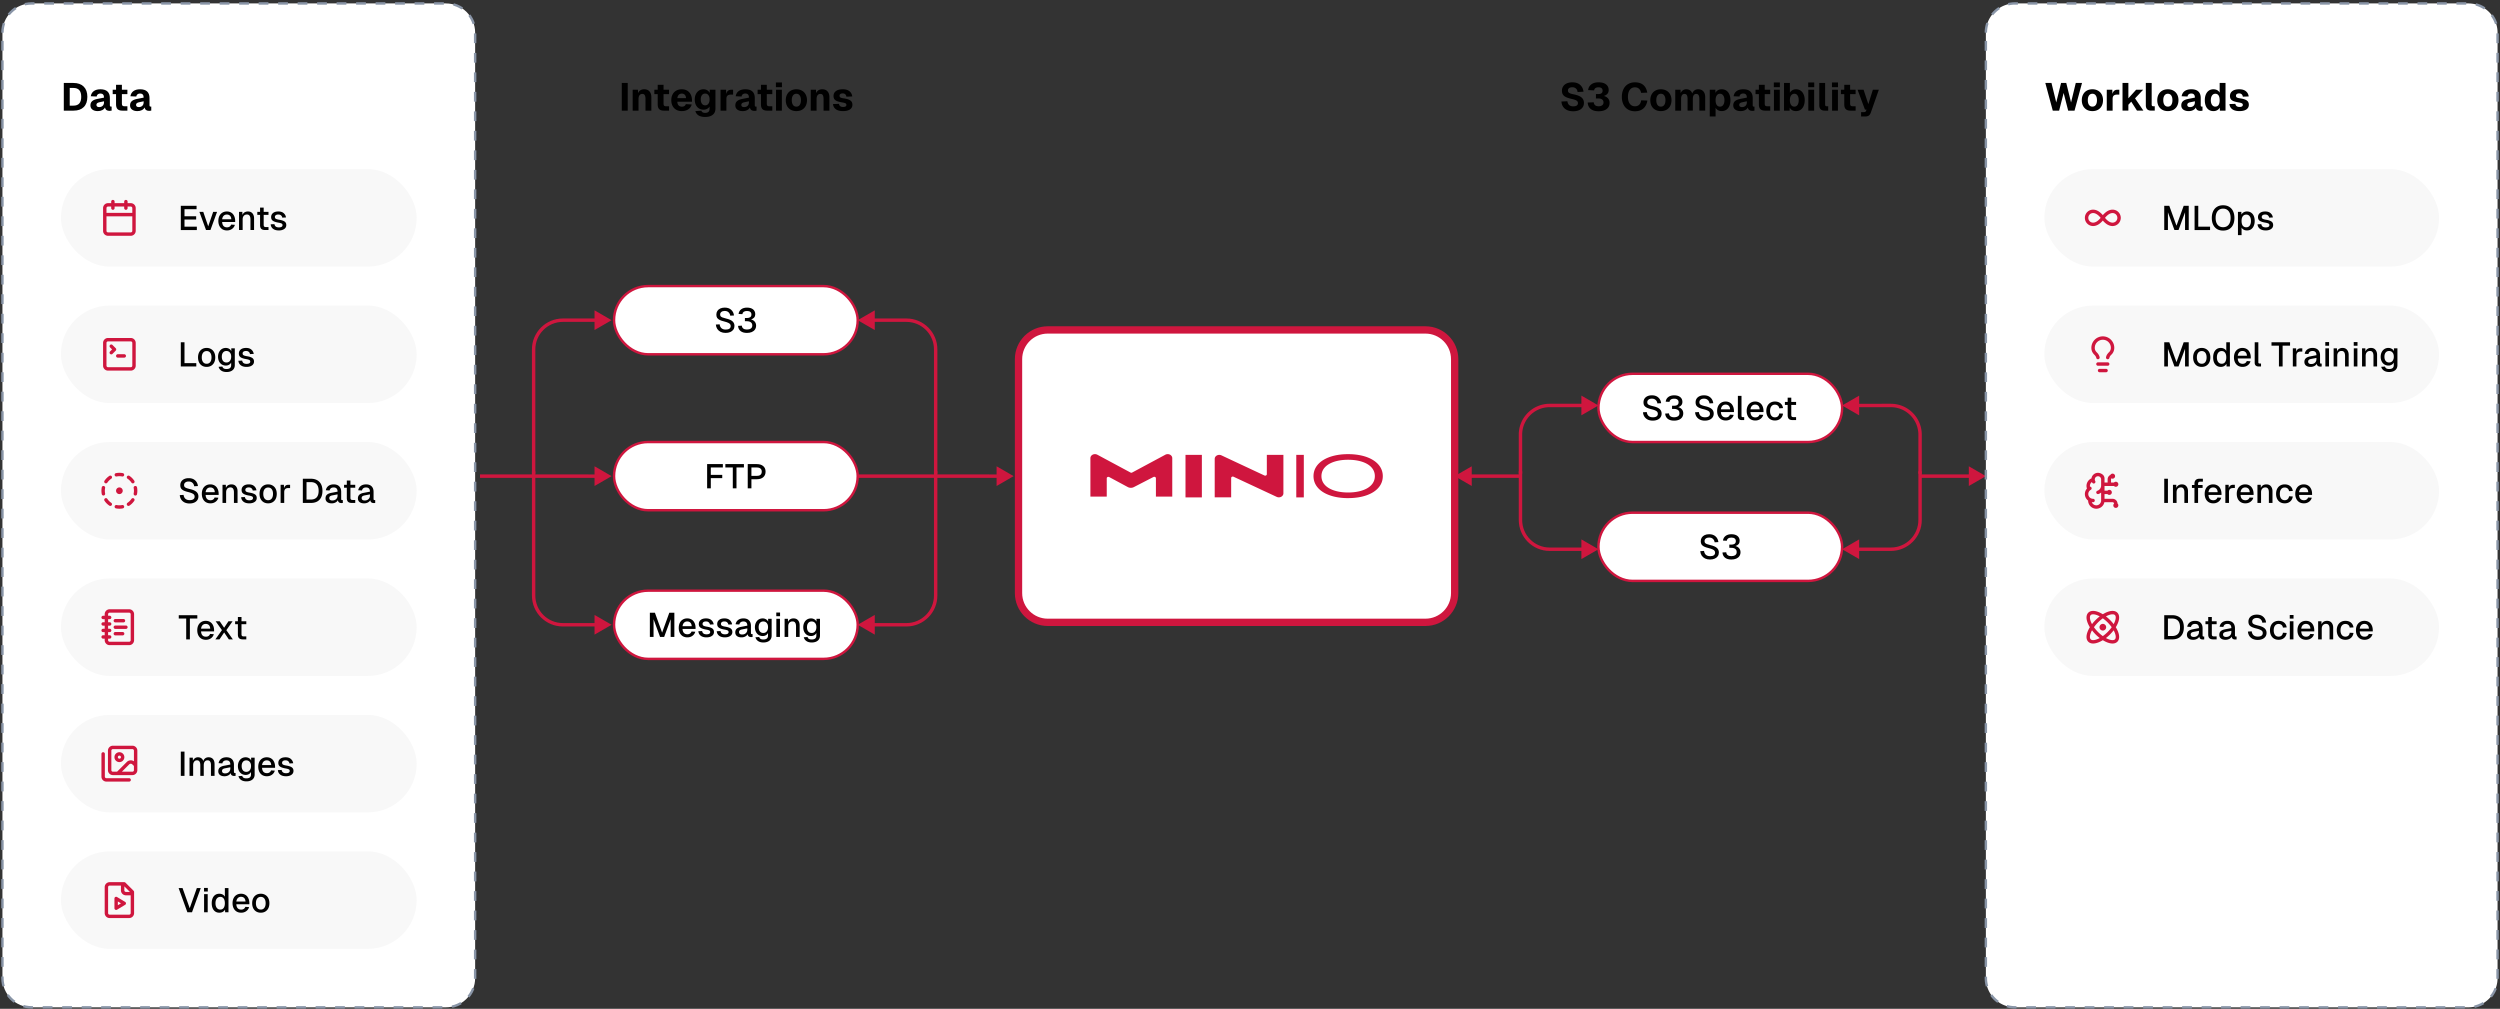 <svg xmlns="http://www.w3.org/2000/svg" width="1026" height="414" fill="none" xmlns:v="https://vecta.io/nano"><rect width="100%" height="100%" fill="#333333" stroke="none"/><style><![CDATA[.B{fill:#000}.C{fill:#cf163e}.D{fill:#f8f8f8}.E{fill-rule:evenodd}.F{fill:#fff}.G{stroke:#cf163e}.H{stroke-dasharray:4 4}]]></style><g class="C"><path d="M416 195.406l-7-4.041v8.083l7-4.042zm-64 .7h57.7v-1.4H352v1.4zm-101-.7l-7-4.041v8.083l7-4.042zm-54 .7h47.7v-1.4H197v1.4zm54-64.7l-7-4.041v8.083l7-4.042zm-31.3 63v-33.858h-1.4v33.858h1.4zm0-33.858v-17.142h-1.4v17.142h1.4zm11.3-28.442h13.7v-1.4H231v1.4zm-11.3 11.3c0-6.241 5.059-11.3 11.3-11.3v-1.4c-7.014 0-12.7 5.686-12.7 12.7h1.4z"/><path d="M251 256.406l-7 4.042v-8.083l7 4.041zm-31.3-63v33.859h-1.4v-33.859h1.4zm0 33.859v17.141h-1.4v-17.141h1.4zm11.3 28.441h13.7v1.4H231v-1.4zm-11.3-11.3c0 6.241 5.059 11.3 11.3 11.3v1.4c-7.014 0-12.7-5.686-12.7-12.7h1.4zm132.3-113l7-4.041v8.083l-7-4.042zm31.3 63v-33.858h1.4v33.858h-1.4zm0-33.858v-17.142h1.4v17.142h-1.4zM372 132.106h-13.7v-1.4H372v1.4zm11.3 11.3c0-6.241-5.059-11.3-11.3-11.3v-1.4c7.014 0 12.7 5.686 12.7 12.7h-1.4z"/><path d="M352 256.406l7 4.042v-8.083l-7 4.041zm31.3-63v33.859h1.4v-33.859h-1.4zm0 33.859v17.141h1.4v-17.141h-1.4zM372 255.706h-13.7v1.4H372v-1.4zm11.3-11.3c0 6.241-5.059 11.3-11.3 11.3v1.4c7.014 0 12.7-5.686 12.7-12.7h-1.4zm213.7-49l7 4.042v-8.083l-7 4.041zm27-.7h-20.7v1.4H624v-1.4zm191 .7l-7 4.042v-8.083l7 4.041zm-27-.7h20.7v1.4H788v-1.4z"/></g><use href="#B" class="F"/><use href="#B" stroke="#8995a7" class="H"/><path d="M26.184 34.046h3.92c1.835 0 3.248.496 4.24 1.488 1.003.981 1.504 2.384 1.504 4.208 0 1.813-.491 3.211-1.472 4.192-.971.981-2.363 1.472-4.176 1.472h-4.016v-11.36zm3.92 9.312c1.099 0 1.909-.299 2.432-.896.533-.597.8-1.509.8-2.736s-.267-2.139-.8-2.736c-.523-.597-1.333-.896-2.432-.896h-1.488v7.264h1.488zm10.012 2.24c-.907 0-1.637-.208-2.192-.624-.544-.416-.816-.987-.816-1.712 0-.736.229-1.312.688-1.728.459-.427 1.168-.736 2.128-.928l2.768-.544c0-1.12-.491-1.68-1.472-1.68-.885 0-1.408.411-1.568 1.232l-2.4-.112c.16-.939.581-1.648 1.264-2.128.683-.491 1.584-.736 2.704-.736 1.28 0 2.245.304 2.896.912s.976 1.499.976 2.672v2.928c0 .235.037.395.112.48s.197.128.368.128h.24v1.648c-.213.064-.501.096-.864.096-1.067 0-1.691-.464-1.872-1.392-.224.459-.597.821-1.12 1.088-.512.267-1.125.4-1.84.4zm.576-1.648c.608 0 1.093-.176 1.456-.528s.544-.832.544-1.44v-.416l-1.952.416c-.779.16-1.168.512-1.168 1.056 0 .288.096.512.288.672s.469.24.832.24zm9.509 1.456c-.885 0-1.536-.203-1.952-.608-.416-.416-.624-1.072-.624-1.968v-4.208H46.25V36.83h1.376v-2.016h2.4v2.016h2.256v1.792h-2.256v3.92c0 .405.085.688.256.848.171.149.437.224.8.224h1.2v1.792h-2.08zm6.18.192c-.907 0-1.637-.208-2.192-.624-.544-.416-.816-.987-.816-1.712 0-.736.229-1.312.688-1.728.459-.427 1.168-.736 2.128-.928l2.768-.544c0-1.12-.491-1.68-1.472-1.68-.885 0-1.408.411-1.568 1.232l-2.4-.112c.16-.939.581-1.648 1.264-2.128.683-.491 1.584-.736 2.704-.736 1.28 0 2.245.304 2.896.912s.976 1.499.976 2.672v2.928c0 .235.037.395.112.48s.197.128.368.128h.24v1.648c-.213.064-.501.096-.864.096-1.067 0-1.691-.464-1.872-1.392-.224.459-.597.821-1.12 1.088-.512.267-1.125.4-1.84.4zm.576-1.648c.608 0 1.093-.176 1.456-.528s.544-.832.544-1.44v-.416l-1.952.416c-.779.16-1.168.512-1.168 1.056 0 .288.096.512.288.672s.469.24.832.24z" class="B"/><rect x="25" y="69.406" width="146" height="40" rx="20" class="D"/><path d="M46.333 82.039a.7.7 0 0 1 .7.7v.633h3.933v-.633a.7.7 0 0 1 1.4 0v.633h1.3c1.123 0 2.033.91 2.033 2.033v9.333c0 1.123-.91 2.033-2.033 2.033h-9.333c-1.123 0-2.033-.91-2.033-2.033v-9.333c0-1.123.91-2.033 2.033-2.033h1.3v-.633a.7.7 0 0 1 .7-.7zm-.7 2.733h-1.3c-.35 0-.633.283-.633.633v1.967h10.6v-1.967c0-.35-.283-.633-.633-.633h-1.3v.633a.7.7 0 1 1-1.4 0v-.633h-3.933v.633a.7.7 0 1 1-1.4 0v-.633zm8.667 4H43.7v5.967c0 .35.284.633.633.633h9.333c.35 0 .633-.284.633-.633v-5.967z" class="C E"/><path d="M74.204 84.466h6.468v1.386h-4.956v2.898h4.788v1.344h-4.788v2.926h5.068v1.386h-6.58v-9.94zm7.635 2.492h1.582l2.03 5.936 2.03-5.936h1.596l-2.716 7.448h-1.806l-2.716-7.448zm11.301 7.616c-.709 0-1.33-.159-1.862-.476-.532-.327-.943-.784-1.232-1.372s-.434-1.269-.434-2.044.14-1.456.42-2.044c.289-.588.695-1.041 1.218-1.358.532-.327 1.148-.49 1.848-.49.681 0 1.279.159 1.792.476.513.308.91.761 1.19 1.358.289.588.434 1.293.434 2.114v.378h-5.348c.037.719.229 1.265.574 1.638.345.364.817.546 1.414.546.429 0 .789-.098 1.078-.294a1.63 1.63 0 0 0 .63-.84l1.54.098a3 3 0 0 1-1.176 1.68c-.579.42-1.274.63-2.086.63zm1.792-4.578c-.037-.644-.219-1.129-.546-1.456s-.756-.49-1.288-.49-.966.168-1.302.504-.546.817-.63 1.442h3.766zm3.167-3.038h1.358l.042 1.288c.187-.485.476-.849.868-1.092.401-.243.863-.364 1.386-.364.812 0 1.432.261 1.862.784.438.523.658 1.204.658 2.044v4.788h-1.484v-4.34c0-.672-.117-1.176-.35-1.512-.224-.345-.588-.518-1.092-.518-.532 0-.962.177-1.288.532-.317.355-.476.854-.476 1.498v4.34h-1.484v-7.448zm10.703 7.448c-.709 0-1.232-.159-1.568-.476-.336-.327-.504-.84-.504-1.54v-4.214h-1.134v-1.218h1.134v-1.75h1.484v1.75h1.974v1.218h-1.974v4.102c0 .336.07.574.21.714.15.131.383.196.7.196h1.064v1.218h-1.386zm5.635.168c-1.018 0-1.816-.229-2.394-.686a2.46 2.46 0 0 1-.952-1.834l1.54-.07c.14.896.742 1.344 1.806 1.344.476 0 .844-.075 1.106-.224.27-.159.406-.397.406-.714 0-.196-.047-.35-.14-.462-.094-.121-.266-.224-.518-.308-.252-.093-.626-.182-1.12-.266-.738-.131-1.316-.294-1.736-.49s-.719-.434-.896-.714-.266-.63-.266-1.05c0-.7.261-1.26.784-1.68s1.255-.63 2.198-.63c.905 0 1.624.229 2.156.686s.854 1.045.966 1.764l-1.526.084c-.075-.401-.252-.714-.532-.938-.271-.233-.63-.35-1.078-.35-.467 0-.822.093-1.064.28a.85.85 0 0 0-.364.728c0 .327.121.569.364.728.252.159.686.289 1.302.392.765.121 1.367.28 1.806.476.438.187.746.42.924.7.186.271.28.616.28 1.036a1.85 1.85 0 0 1-.854 1.61c-.56.392-1.293.588-2.198.588z" class="B"/><rect x="25" y="125.406" width="146" height="40" rx="20" class="D"/><path d="M44.333 140.107c-.35 0-.633.284-.633.633v9.334c0 .349.284.633.633.633h9.333c.35 0 .633-.284.633-.633v-9.334c0-.349-.283-.633-.633-.633h-9.333zm-2.033.633c0-1.123.91-2.033 2.033-2.033h9.333c1.123 0 2.033.91 2.033 2.033v9.334c0 1.123-.91 2.033-2.033 2.033h-9.333c-1.123 0-2.033-.91-2.033-2.033v-9.334zm2.872.839a.7.7 0 0 1 .99 0l1.333 1.333a.7.7 0 0 1 0 .99l-1.333 1.333a.7.7 0 1 1-.99-.99l.838-.838-.838-.838a.7.7 0 0 1 0-.99zm2.462 4.495a.7.7 0 0 1 .7-.7H51a.7.7 0 1 1 0 1.4h-2.667a.7.7 0 0 1-.7-.7z" class="C E"/><path d="M74.204 140.466h1.512v8.554h4.844v1.386h-6.356v-9.94zm10.61 10.108c-.709 0-1.33-.158-1.862-.476s-.947-.77-1.246-1.358c-.289-.588-.434-1.274-.434-2.058s.145-1.47.434-2.058c.299-.588.714-1.04 1.246-1.358s1.153-.476 1.862-.476c.7 0 1.316.164 1.848.49.541.318.957.77 1.246 1.358.289.579.434 1.26.434 2.044s-.145 1.47-.434 2.058a3.24 3.24 0 0 1-1.246 1.358c-.532.318-1.148.476-1.848.476zm0-1.288c.625 0 1.111-.228 1.456-.686.355-.457.532-1.096.532-1.918s-.177-1.46-.532-1.918c-.345-.457-.831-.686-1.456-.686s-1.115.229-1.47.686-.532 1.097-.532 1.918.177 1.461.532 1.918.845.686 1.47.686zm8.147 3.388c-.877 0-1.601-.196-2.17-.588a2.55 2.55 0 0 1-1.078-1.554l1.54-.098c.103.336.285.588.546.756.271.168.658.252 1.162.252 1.269 0 1.904-.527 1.904-1.582v-1.078c-.187.383-.476.686-.868.91-.383.224-.817.336-1.302.336-.616 0-1.171-.149-1.666-.448a3.11 3.11 0 0 1-1.134-1.288c-.271-.55-.406-1.176-.406-1.876s.135-1.325.406-1.876.644-.98 1.12-1.288c.485-.308 1.031-.462 1.638-.462.523 0 .985.122 1.386.364.411.243.705.57.882.98v-1.176h1.442v6.86c0 .906-.303 1.606-.91 2.1-.607.504-1.437.756-2.492.756zm-.028-3.906c.597 0 1.069-.214 1.414-.644.355-.429.532-1.017.532-1.764 0-.709-.177-1.269-.532-1.68-.355-.42-.826-.63-1.414-.63-.597 0-1.064.21-1.4.63s-.504.994-.504 1.722.168 1.307.504 1.736c.345.42.812.63 1.4.63zm8.256 1.806c-1.018 0-1.816-.228-2.394-.686s-.896-1.068-.952-1.834l1.54-.07c.14.896.742 1.344 1.806 1.344.476 0 .844-.074 1.106-.224.27-.158.406-.396.406-.714 0-.196-.047-.35-.14-.462-.094-.121-.266-.224-.518-.308-.252-.093-.626-.182-1.12-.266-.738-.13-1.316-.294-1.736-.49s-.719-.434-.896-.714-.266-.63-.266-1.05c0-.7.261-1.26.784-1.68s1.255-.63 2.198-.63c.905 0 1.624.229 2.156.686s.854 1.046.966 1.764l-1.526.084c-.075-.401-.252-.714-.532-.938-.271-.233-.63-.35-1.078-.35-.467 0-.822.094-1.064.28-.243.178-.364.42-.364.728 0 .327.121.57.364.728.252.159.686.29 1.302.392.765.122 1.367.28 1.806.476.438.187.746.42.924.7.186.271.28.616.28 1.036a1.85 1.85 0 0 1-.854 1.61c-.56.392-1.293.588-2.198.588z" class="B"/><rect x="25" y="181.406" width="146" height="40" rx="20" class="D"/><path d="M50.133 195.548c-.748-.145-1.517-.145-2.265 0a.7.7 0 0 1-.821-.553.7.7 0 0 1 .553-.821c.925-.18 1.876-.18 2.801 0a.7.7 0 0 1 .553.821.7.7 0 0 1-.821.553zm-4.278-.057a.7.7 0 0 1-.191.972c-.635.426-1.182.97-1.61 1.604a.7.7 0 1 1-1.16-.784c.529-.783 1.205-1.457 1.99-1.983a.7.7 0 0 1 .971.191zm6.299-.002a.7.7 0 0 1 .972-.188c.783.53 1.456 1.206 1.983 1.99a.7.7 0 0 1-1.163.78 5.94 5.94 0 0 0-1.604-1.61.7.7 0 0 1-.188-.972zm-9.566 3.965a.7.7 0 0 1 .553.821 5.92 5.92 0 0 0 0 2.266.7.7 0 0 1-1.374.268c-.18-.925-.18-1.877 0-2.802a.7.7 0 0 1 .821-.553zm12.825 0a.7.7 0 0 1 .821.553c.18.925.18 1.877 0 2.802a.7.7 0 1 1-1.374-.268c.146-.748.146-1.518 0-2.266a.7.7 0 0 1 .553-.821zM49 201.441c.018 0 .033-.015.033-.033s-.015-.033-.033-.033-.033.015-.033.033.015.033.033.033zm-1.367-.033c0-.755.612-1.367 1.367-1.367s1.367.612 1.367 1.367-.612 1.367-1.367 1.367-1.367-.612-1.367-1.367zm-4.55 3.145a.7.7 0 0 1 .971.192 5.93 5.93 0 0 0 1.604 1.61.7.7 0 1 1-.784 1.16 7.34 7.34 0 0 1-1.983-1.99.7.7 0 0 1 .191-.972zm11.835.008a.7.7 0 0 1 .188.972c-.529.783-1.205 1.457-1.99 1.983a.7.7 0 0 1-.78-1.163c.635-.426 1.182-.97 1.61-1.604a.7.7 0 0 1 .972-.188zm-7.872 3.26a.7.7 0 0 1 .821-.553c.748.145 1.518.145 2.266 0a.7.7 0 0 1 .821.553.7.7 0 0 1-.553.821 7.33 7.33 0 0 1-2.801 0 .7.7 0 0 1-.553-.821z" class="C E"/><path d="M77.816 206.63c-.784 0-1.47-.14-2.058-.42a3.54 3.54 0 0 1-1.386-1.204c-.336-.522-.532-1.124-.588-1.806l1.554-.098c.093.7.35 1.237.77 1.61.42.364.999.546 1.736.546.653 0 1.153-.121 1.498-.364.355-.242.532-.597.532-1.064 0-.298-.07-.55-.21-.756-.14-.214-.401-.41-.784-.588-.373-.186-.919-.368-1.638-.546-.812-.196-1.451-.41-1.918-.644-.467-.242-.807-.532-1.022-.868-.205-.345-.308-.779-.308-1.302 0-.569.135-1.068.406-1.498.28-.438.681-.779 1.204-1.022s1.134-.364 1.834-.364c1.101 0 1.979.299 2.632.896.663.588 1.05 1.368 1.162 2.338l-1.54.084c-.084-.597-.322-1.068-.714-1.414-.383-.354-.905-.532-1.568-.532-.569 0-1.022.136-1.358.406-.336.262-.504.612-.504 1.05 0 .299.065.542.196.728.14.178.378.336.714.476.345.14.849.29 1.512.448 1.251.29 2.137.677 2.66 1.162.532.486.798 1.106.798 1.862 0 .588-.154 1.102-.462 1.54-.299.43-.723.761-1.274.994-.541.234-1.167.35-1.876.35zm8.543-.056c-.709 0-1.33-.158-1.862-.476-.532-.326-.943-.784-1.232-1.372s-.434-1.269-.434-2.044.14-1.456.42-2.044a3.2 3.2 0 0 1 1.218-1.358c.532-.326 1.148-.49 1.848-.49.681 0 1.279.159 1.792.476.513.308.91.761 1.19 1.358.289.588.434 1.293.434 2.114v.378h-5.348c.037.719.229 1.265.574 1.638.345.364.817.546 1.414.546.429 0 .789-.098 1.078-.294.299-.205.509-.485.63-.84l1.54.098a3 3 0 0 1-1.176 1.68c-.579.42-1.274.63-2.086.63zm1.792-4.578c-.037-.644-.219-1.129-.546-1.456s-.756-.49-1.288-.49-.966.168-1.302.504-.546.817-.63 1.442h3.766zm3.167-3.038h1.358l.042 1.288c.187-.485.476-.849.868-1.092.401-.242.863-.364 1.386-.364.812 0 1.433.262 1.862.784.439.523.658 1.204.658 2.044v4.788h-1.484v-4.34c0-.672-.117-1.176-.35-1.512-.224-.345-.588-.518-1.092-.518-.532 0-.961.178-1.288.532-.317.355-.476.854-.476 1.498v4.34h-1.484v-7.448zm10.992 7.616c-1.018 0-1.816-.228-2.394-.686s-.896-1.068-.952-1.834l1.54-.07c.14.896.742 1.344 1.806 1.344.476 0 .844-.074 1.106-.224.27-.158.406-.396.406-.714 0-.196-.047-.35-.14-.462-.094-.121-.266-.224-.518-.308-.252-.093-.626-.182-1.12-.266-.738-.13-1.316-.294-1.736-.49s-.719-.434-.896-.714-.266-.63-.266-1.05c0-.7.261-1.26.784-1.68s1.255-.63 2.198-.63c.905 0 1.624.229 2.156.686s.854 1.046.966 1.764l-1.526.084c-.075-.401-.252-.714-.532-.938-.271-.233-.63-.35-1.078-.35-.467 0-.822.094-1.064.28-.243.178-.364.42-.364.728 0 .327.121.57.364.728.252.159.686.29 1.302.392.765.122 1.367.28 1.806.476.438.187.746.42.924.7.186.271.28.616.28 1.036a1.85 1.85 0 0 1-.854 1.61c-.56.392-1.293.588-2.198.588zm7.743 0c-.71 0-1.33-.158-1.862-.476s-.948-.77-1.246-1.358c-.29-.588-.434-1.274-.434-2.058s.144-1.47.434-2.058c.298-.588.714-1.04 1.246-1.358s1.152-.476 1.862-.476c.7 0 1.316.164 1.848.49a3.15 3.15 0 0 1 1.246 1.358c.289.579.434 1.26.434 2.044s-.145 1.47-.434 2.058c-.29.579-.705 1.032-1.246 1.358-.532.318-1.148.476-1.848.476zm0-1.288c.625 0 1.11-.228 1.456-.686.354-.457.532-1.096.532-1.918s-.178-1.46-.532-1.918c-.346-.457-.831-.686-1.456-.686s-1.116.229-1.47.686-.532 1.097-.532 1.918.177 1.461.532 1.918.844.686 1.47.686zm5.108-6.328h1.358l.042 1.414c.14-.485.355-.84.644-1.064.29-.233.668-.35 1.134-.35h.714v1.33h-.714c-.569 0-.994.14-1.274.42s-.42.714-.42 1.302v4.396h-1.484v-7.448zm9.123-2.492h3.192c1.559 0 2.758.434 3.598 1.302.84.859 1.26 2.086 1.26 3.682 0 1.587-.415 2.81-1.246 3.668-.821.859-1.997 1.288-3.528 1.288h-3.276v-9.94zm3.192 8.554c2.193 0 3.29-1.19 3.29-3.57 0-1.213-.275-2.114-.826-2.702-.541-.597-1.363-.896-2.464-.896h-1.68v7.168h1.68zm8.667 1.554c-.784 0-1.405-.177-1.862-.532-.458-.364-.686-.863-.686-1.498s.191-1.134.574-1.498.984-.625 1.806-.784l2.562-.49c0-1.148-.532-1.722-1.596-1.722-.924 0-1.484.416-1.68 1.246l-1.54-.098c.14-.746.49-1.334 1.05-1.764.569-.429 1.292-.644 2.17-.644.998 0 1.759.271 2.282.812.532.532.798 1.284.798 2.254v2.898c0 .178.032.304.098.378.065.066.168.098.308.098h.266v1.176c-.094.028-.276.042-.546.042-.439 0-.78-.093-1.022-.28s-.397-.49-.462-.91c-.187.392-.509.71-.966.952s-.976.364-1.554.364zm.252-1.176c.653 0 1.171-.186 1.554-.56.392-.373.588-.863.588-1.47v-.476l-2.17.42c-.439.084-.756.215-.952.392-.187.178-.28.411-.28.7 0 .318.107.565.322.742.224.168.536.252.938.252zm8.009 1.008c-.709 0-1.232-.158-1.568-.476-.336-.326-.504-.84-.504-1.54v-4.214h-1.134v-1.218h1.134v-1.75h1.484v1.75h1.974v1.218h-1.974v4.102c0 .336.07.574.21.714.149.131.383.196.7.196h1.064v1.218h-1.386zm5.028.168c-.784 0-1.405-.177-1.862-.532-.458-.364-.686-.863-.686-1.498s.191-1.134.574-1.498.984-.625 1.806-.784l2.562-.49c0-1.148-.532-1.722-1.596-1.722-.924 0-1.484.416-1.68 1.246l-1.54-.098c.14-.746.49-1.334 1.05-1.764.569-.429 1.292-.644 2.17-.644.998 0 1.759.271 2.282.812.532.532.798 1.284.798 2.254v2.898c0 .178.032.304.098.378.065.066.168.098.308.098h.266v1.176c-.094.028-.276.042-.546.042-.439 0-.78-.093-1.022-.28s-.397-.49-.462-.91c-.187.392-.509.71-.966.952s-.976.364-1.554.364zm.252-1.176c.653 0 1.171-.186 1.554-.56.392-.373.588-.863.588-1.47v-.476l-2.17.42c-.439.084-.756.215-.952.392-.187.178-.28.411-.28.7 0 .318.107.565.322.742.224.168.536.252.938.252z" class="B"/><rect x="25" y="237.406" width="146" height="40" rx="20" class="D"/><path d="M45 251.439c-.35 0-.633.284-.633.633v.634H45a.7.7 0 1 1 0 1.4h-.633v1.266H45a.7.7 0 0 1 0 1.4h-.633v1.267H45a.7.7 0 1 1 0 1.4h-.633v1.267H45a.7.7 0 0 1 0 1.4h-.633v.633c0 .35.284.633.633.633h8c.35 0 .633-.283.633-.633v-10.667c0-.349-.284-.633-.633-.633h-8zm-2.033 10.667v.633c0 1.123.91 2.033 2.033 2.033h8c1.123 0 2.033-.91 2.033-2.033v-10.667c0-1.123-.91-2.033-2.033-2.033h-8c-1.123 0-2.033.91-2.033 2.033v.634h-.633a.7.7 0 1 0 0 1.4h.633v1.266h-.633a.7.7 0 0 0 0 1.4h.633v1.267h-.633a.7.7 0 1 0 0 1.4h.633v1.267h-.633a.7.7 0 0 0 0 1.4h.633zm3.667-7.367a.7.7 0 0 1 .7-.7h3.333a.7.7 0 1 1 0 1.4h-3.333a.7.7 0 0 1-.7-.7zm0 2.667a.7.7 0 0 1 .7-.7h4.333a.7.7 0 0 1 0 1.4h-4.333a.7.7 0 0 1-.7-.7zm0 2.666a.7.7 0 0 1 .7-.7h3a.7.7 0 0 1 0 1.4h-3a.7.7 0 0 1-.7-.7z" class="C E"/><path d="M76.416 253.852h-3.052v-1.386h7.616v1.386h-3.052v8.554h-1.512v-8.554zm8.07 8.722c-.709 0-1.33-.158-1.862-.476-.532-.326-.943-.784-1.232-1.372s-.434-1.269-.434-2.044.14-1.456.42-2.044c.289-.588.695-1.04 1.218-1.358.532-.326 1.148-.49 1.848-.49.681 0 1.279.159 1.792.476.513.308.91.761 1.19 1.358.289.588.434 1.293.434 2.114v.378h-5.348c.037.719.229 1.265.574 1.638.345.364.817.546 1.414.546.429 0 .789-.098 1.078-.294.299-.205.509-.485.63-.84l1.54.098a3 3 0 0 1-1.176 1.68c-.579.42-1.274.63-2.086.63zm1.792-4.578c-.037-.644-.219-1.129-.546-1.456s-.756-.49-1.288-.49-.966.168-1.302.504-.546.817-.63 1.442h3.766zm4.807.602l-2.59-3.64h1.666l1.82 2.674 1.792-2.674h1.68l-2.562 3.668 2.674 3.78h-1.652l-1.918-2.842-1.918 2.842h-1.694l2.702-3.808zm8.612 3.808c-.709 0-1.232-.158-1.568-.476-.336-.326-.504-.84-.504-1.54v-4.214h-1.134v-1.218h1.134v-1.75h1.484v1.75h1.974v1.218h-1.974v4.102c0 .336.07.574.21.714.149.131.383.196.7.196h1.064v1.218h-1.386z" class="B"/><rect x="25" y="293.406" width="146" height="40" rx="20" class="D"/><path d="M46.333 307.439c-.35 0-.633.284-.633.633v8c0 .35.283.634.633.634h1.71l3.992-3.993a2.31 2.31 0 0 1 2.931-.274v-4.367c0-.349-.283-.633-.633-.633h-8zm8.633 6.923l-.659-.659c-.17-.17-.401-.265-.641-.265s-.471.095-.641.265l-3.002 3.003h4.31c.35 0 .633-.284.633-.634v-1.71zm-6.632 3.744h5.999c1.123 0 2.033-.911 2.033-2.034v-8c0-1.123-.91-2.033-2.033-2.033h-8c-1.123 0-2.033.91-2.033 2.033v8c0 1.123.91 2.034 2.033 2.034h1.999zm-6.001-9.4a.7.7 0 0 1 .7.7v9.333c0 .168.067.329.186.448a.63.63 0 0 0 .448.185H53a.7.7 0 0 1 0 1.4h-9.333c-.539 0-1.056-.214-1.438-.595s-.596-.899-.596-1.438v-9.333a.7.7 0 0 1 .7-.7zm6.667 1.4c-.35 0-.633.283-.633.633s.284.633.633.633.633-.283.633-.633-.284-.633-.633-.633zm-2.033.633c0-1.123.91-2.033 2.033-2.033s2.033.91 2.033 2.033-.91 2.033-2.033 2.033-2.033-.91-2.033-2.033z" class="C E"/><path d="M74.204 308.466h1.512v9.94h-1.512v-9.94zm3.578 2.492h1.358l.028 1.288c.187-.457.462-.812.826-1.064.364-.261.779-.392 1.246-.392.551 0 1.013.136 1.386.406.383.271.653.649.812 1.134.168-.494.434-.872.798-1.134.373-.27.826-.406 1.358-.406.784 0 1.391.248 1.82.742.429.486.644 1.181.644 2.086v4.788h-1.484v-4.424c0-1.297-.471-1.946-1.414-1.946a1.37 1.37 0 0 0-1.134.532c-.271.355-.406.845-.406 1.47v4.368h-1.414v-4.368c0-.653-.112-1.148-.336-1.484-.215-.345-.565-.518-1.05-.518-.476 0-.854.182-1.134.546-.28.355-.42.84-.42 1.456v4.368h-1.484v-7.448zm14.35 7.616c-.784 0-1.405-.177-1.862-.532-.457-.364-.686-.863-.686-1.498s.191-1.134.574-1.498.985-.625 1.806-.784l2.562-.49c0-1.148-.532-1.722-1.596-1.722-.924 0-1.484.416-1.68 1.246l-1.54-.098c.14-.746.49-1.334 1.05-1.764.569-.429 1.293-.644 2.17-.644.999 0 1.759.271 2.282.812.532.532.798 1.284.798 2.254v2.898c0 .178.033.304.098.378.065.066.168.098.308.098h.266v1.176c-.093.028-.275.042-.546.042-.439 0-.779-.093-1.022-.28s-.397-.49-.462-.91c-.187.392-.509.71-.966.952a3.26 3.26 0 0 1-1.554.364zm.252-1.176c.653 0 1.171-.186 1.554-.56.392-.373.588-.863.588-1.47v-.476l-2.17.42c-.439.084-.756.215-.952.392-.187.178-.28.411-.28.7 0 .318.107.565.322.742.224.168.537.252.938.252zm8.724 3.276c-.877 0-1.6-.196-2.169-.588a2.55 2.55 0 0 1-1.078-1.554l1.54-.098c.103.336.285.588.546.756.27.168.657.252 1.161.252 1.27 0 1.904-.527 1.904-1.582v-1.078c-.186.383-.476.686-.868.91-.382.224-.816.336-1.302.336-.616 0-1.171-.149-1.666-.448a3.11 3.11 0 0 1-1.134-1.288c-.271-.55-.406-1.176-.406-1.876s.135-1.325.406-1.876.644-.98 1.12-1.288c.485-.308 1.031-.462 1.638-.462a2.63 2.63 0 0 1 1.386.364 2.08 2.08 0 0 1 .882.98v-1.176h1.442v6.86c0 .906-.303 1.606-.91 2.1-.606.504-1.437.756-2.492.756zm-.028-3.906c.598 0 1.069-.214 1.414-.644.355-.429.532-1.017.532-1.764 0-.709-.177-1.269-.532-1.68-.354-.42-.826-.63-1.414-.63-.597 0-1.064.21-1.4.63s-.504.994-.504 1.722.168 1.307.504 1.736c.346.42.811.63 1.4.63zm8.438 1.806c-.709 0-1.33-.158-1.862-.476a3.25 3.25 0 0 1-1.232-1.372c-.289-.588-.434-1.269-.434-2.044s.14-1.456.42-2.044c.289-.588.695-1.04 1.218-1.358.532-.326 1.148-.49 1.848-.49.681 0 1.279.159 1.792.476.513.308.91.761 1.19 1.358.289.588.434 1.293.434 2.114v.378h-5.348c.037.719.229 1.265.574 1.638.345.364.817.546 1.414.546.429 0 .789-.098 1.078-.294.299-.205.509-.485.63-.84l1.54.098a3 3 0 0 1-1.176 1.68c-.579.42-1.274.63-2.086.63zm1.792-4.578c-.037-.644-.219-1.129-.546-1.456s-.756-.49-1.288-.49-.966.168-1.302.504-.546.817-.63 1.442h3.766zm6.079 4.578c-1.018 0-1.816-.228-2.394-.686s-.896-1.068-.952-1.834l1.54-.07c.14.896.742 1.344 1.806 1.344.476 0 .844-.074 1.106-.224.27-.158.406-.396.406-.714 0-.196-.047-.35-.14-.462-.094-.121-.266-.224-.518-.308-.252-.093-.626-.182-1.12-.266-.738-.13-1.316-.294-1.736-.49s-.719-.434-.896-.714-.266-.63-.266-1.05c0-.7.261-1.26.784-1.68s1.255-.63 2.198-.63c.905 0 1.624.229 2.156.686s.854 1.046.966 1.764l-1.526.084c-.075-.401-.252-.714-.532-.938-.271-.233-.63-.35-1.078-.35-.467 0-.822.094-1.064.28-.243.178-.364.42-.364.728 0 .327.121.57.364.728.252.159.686.29 1.302.392.765.122 1.367.28 1.806.476.438.187.746.42.924.7.186.271.28.616.28 1.036a1.85 1.85 0 0 1-.854 1.61c-.56.392-1.293.588-2.198.588z" class="B"/><rect x="25" y="349.406" width="146" height="40" rx="20" class="D"/><path d="M43.562 362.635a2.03 2.03 0 0 1 1.438-.596h6a.7.7 0 0 1 .495.205l3.333 3.333a.7.7 0 0 1 .205.495v8.667c0 .539-.214 1.057-.596 1.438s-.898.595-1.438.595h-8c-.539 0-1.056-.214-1.438-.595s-.596-.899-.596-1.438v-10.667a2.03 2.03 0 0 1 .596-1.437zm9.748 3.404l-2.277-2.277v1.644c0 .168.067.329.185.448s.28.185.448.185h1.643zm-3.677-2.6v1.967c0 .539.214 1.056.596 1.438s.898.595 1.438.595h1.967v7.3c0 .168-.067.329-.186.448a.63.63 0 0 1-.448.185h-8a.63.63 0 0 1-.448-.185c-.119-.119-.186-.28-.186-.448v-10.667a.63.63 0 0 1 .186-.447c.119-.119.28-.186.448-.186h4.633zm-2.312 4.691a.7.7 0 0 1 .705.009l3.333 2a.7.7 0 0 1 0 1.2l-3.333 2a.7.7 0 0 1-1.06-.6v-4a.7.7 0 0 1 .355-.609zm1.045 1.845v1.528l1.273-.764-1.273-.764z" class="C E"/><path d="M73.308 364.466h1.61l2.94 8.26 2.926-8.26h1.61l-3.598 9.94h-1.89l-3.598-9.94zm10.449 2.492h1.484v7.448h-1.484v-7.448zm-.028-2.562h1.554v1.484h-1.554v-1.484zm6.284 10.178c-.635 0-1.19-.158-1.666-.476-.467-.317-.826-.765-1.078-1.344-.252-.588-.378-1.278-.378-2.072 0-.784.126-1.47.378-2.058s.611-1.04 1.078-1.358c.476-.317 1.031-.476 1.666-.476.513 0 .971.108 1.372.322s.7.514.896.896v-3.542h1.484v9.94h-1.372l-.042-1.12c-.205.402-.518.719-.938.952-.411.224-.877.336-1.4.336zm.392-1.288c.597 0 1.059-.228 1.386-.686s.49-1.096.49-1.918c0-.83-.163-1.47-.49-1.918-.327-.457-.789-.686-1.386-.686-.607 0-1.087.234-1.442.7-.355.458-.532 1.092-.532 1.904 0 .794.177 1.428.532 1.904.364.467.845.7 1.442.7zm8.559 1.288c-.709 0-1.33-.158-1.862-.476-.532-.326-.943-.784-1.232-1.372s-.434-1.269-.434-2.044.14-1.456.42-2.044c.289-.588.695-1.04 1.218-1.358.532-.326 1.148-.49 1.848-.49.681 0 1.279.159 1.792.476.514.308.91.761 1.19 1.358.29.588.434 1.293.434 2.114v.378H96.99c.037.719.229 1.265.574 1.638.345.364.817.546 1.414.546.429 0 .789-.098 1.078-.294.299-.205.509-.485.63-.84l1.54.098a3 3 0 0 1-1.176 1.68c-.578.42-1.274.63-2.086.63zm1.792-4.578c-.037-.644-.219-1.129-.546-1.456s-.756-.49-1.288-.49-.966.168-1.302.504-.546.817-.63 1.442h3.766zm6.275 4.578c-.709 0-1.33-.158-1.862-.476s-.947-.77-1.246-1.358c-.289-.588-.434-1.274-.434-2.058s.145-1.47.434-2.058c.299-.588.714-1.04 1.246-1.358s1.153-.476 1.862-.476c.7 0 1.316.164 1.848.49.541.318.957.77 1.246 1.358.289.579.434 1.26.434 2.044s-.145 1.47-.434 2.058a3.24 3.24 0 0 1-1.246 1.358c-.532.318-1.148.476-1.848.476zm0-1.288c.625 0 1.111-.228 1.456-.686.355-.457.532-1.096.532-1.918s-.177-1.46-.532-1.918c-.345-.457-.831-.686-1.456-.686s-1.115.229-1.47.686-.532 1.097-.532 1.918.177 1.461.532 1.918.845.686 1.47.686z" class="B"/><use href="#C" class="F"/><use href="#C" stroke="#8995a7" class="H"/><path d="M839.4 34.046h2.528l1.952 8 1.984-8h2.128l1.968 8 1.936-8h2.56l-3.072 11.36h-2.608l-1.856-7.264-1.856 7.264h-2.608l-3.056-11.36zm19.326 11.552c-.864 0-1.627-.181-2.288-.544-.661-.373-1.173-.896-1.536-1.568-.352-.683-.528-1.472-.528-2.368s.181-1.68.544-2.352a3.78 3.78 0 0 1 1.52-1.568c.661-.373 1.424-.56 2.288-.56s1.621.187 2.272.56c.661.363 1.173.885 1.536 1.568.363.672.544 1.456.544 2.352s-.181 1.685-.544 2.368a3.78 3.78 0 0 1-1.52 1.568c-.661.363-1.424.544-2.288.544zm0-1.84c.597 0 1.056-.229 1.376-.688.331-.469.496-1.12.496-1.952s-.165-1.477-.496-1.936c-.32-.469-.779-.704-1.376-.704s-1.061.235-1.392.704c-.331.459-.496 1.104-.496 1.936s.165 1.483.496 1.952c.331.459.795.688 1.392.688zm5.892-6.928h2.273l.048 1.728c.17-.608.421-1.045.752-1.312.33-.277.762-.416 1.296-.416h.784v1.984h-.784c-.683 0-1.184.139-1.504.416-.31.277-.464.731-.464 1.36v4.816h-2.401V36.83zm6.469-2.784h2.4v6.304l3.184-3.52h2.88l-3.328 3.536 3.424 5.04h-2.624l-2.352-3.68-1.184 1.264v2.416h-2.4v-11.36zm11.803 11.36c-1.494 0-2.24-.747-2.24-2.24v-9.12h2.4v8.864c0 .245.053.427.16.544.117.107.293.16.528.16h.576v1.792h-1.424zm6.805.192c-.864 0-1.627-.181-2.288-.544-.662-.373-1.174-.896-1.536-1.568-.352-.683-.528-1.472-.528-2.368s.181-1.68.544-2.352c.362-.683.869-1.205 1.52-1.568.661-.373 1.424-.56 2.288-.56s1.621.187 2.272.56c.661.363 1.173.885 1.536 1.568.362.672.544 1.456.544 2.352s-.182 1.685-.544 2.368a3.78 3.78 0 0 1-1.52 1.568c-.662.363-1.424.544-2.288.544zm0-1.84c.597 0 1.056-.229 1.376-.688.33-.469.496-1.12.496-1.952s-.166-1.477-.496-1.936c-.32-.469-.779-.704-1.376-.704s-1.062.235-1.392.704c-.331.459-.496 1.104-.496 1.936s.165 1.483.496 1.952c.33.459.794.688 1.392.688zm8.515 1.84c-.907 0-1.637-.208-2.192-.624-.544-.416-.816-.987-.816-1.712 0-.736.229-1.312.688-1.728.459-.427 1.168-.736 2.128-.928l2.768-.544c0-1.12-.491-1.68-1.472-1.68-.885 0-1.408.411-1.568 1.232l-2.4-.112c.16-.939.581-1.648 1.264-2.128.683-.491 1.584-.736 2.704-.736 1.28 0 2.245.304 2.896.912s.976 1.499.976 2.672v2.928c0 .235.037.395.112.48s.197.128.368.128h.24v1.648c-.213.064-.501.096-.864.096-1.067 0-1.691-.464-1.872-1.392-.224.459-.597.821-1.12 1.088-.512.267-1.125.4-1.84.4zm.576-1.648c.608 0 1.093-.176 1.456-.528s.544-.832.544-1.44v-.416l-1.952.416c-.779.16-1.168.512-1.168 1.056 0 .288.096.512.288.672s.469.24.832.24zm9.576 1.648c-.714 0-1.338-.181-1.872-.544-.522-.363-.928-.88-1.216-1.552-.277-.683-.416-1.477-.416-2.384s.144-1.696.432-2.368.694-1.189 1.216-1.552c.534-.373 1.152-.56 1.856-.56.608 0 1.136.123 1.584.368s.784.592 1.008 1.04v-4h2.4v11.36h-2.304l-.048-1.264a2.49 2.49 0 0 1-1.056 1.072c-.458.256-.986.384-1.584.384zm.8-1.84c.576 0 1.019-.224 1.328-.672s.464-1.104.464-1.968-.154-1.52-.464-1.968-.752-.672-1.328-.672a1.55 1.55 0 0 0-1.344.72c-.33.469-.496 1.109-.496 1.92 0 .8.166 1.44.496 1.92.342.48.79.72 1.344.72zm9.918 1.84c-1.28 0-2.272-.261-2.976-.784-.694-.533-1.072-1.237-1.136-2.112l2.432-.08c.149.853.714 1.28 1.696 1.28.437 0 .773-.069 1.008-.208.234-.149.352-.363.352-.64a.71.71 0 0 0-.144-.464c-.086-.117-.256-.219-.512-.304-.246-.096-.608-.181-1.088-.256-.907-.149-1.616-.331-2.128-.544-.512-.224-.875-.501-1.088-.832s-.32-.752-.32-1.264c0-.843.325-1.509.976-2 .65-.501 1.594-.752 2.832-.752 1.162 0 2.069.267 2.72.8.661.533 1.045 1.248 1.152 2.144l-2.4.096c-.054-.427-.214-.757-.48-.992-.256-.235-.598-.352-1.024-.352-.416 0-.742.085-.976.256-.224.171-.336.405-.336.704 0 .309.117.544.352.704.234.149.65.267 1.248.352.917.128 1.642.304 2.176.528s.917.507 1.152.848.352.768.352 1.28c0 .821-.342 1.461-1.024 1.92-.683.448-1.622.672-2.816.672z" class="B"/><rect x="839" y="69.406" width="162" height="40" rx="20" class="D"/><path d="M856.619 87.025a3.37 3.37 0 0 1 2.381-.986c1.444 0 2.774.83 4 2.249 1.226-1.419 2.556-2.249 4-2.249a3.37 3.37 0 0 1 3.367 3.367A3.37 3.37 0 0 1 867 92.772c-1.444 0-2.774-.83-4-2.249-1.226 1.419-2.556 2.249-4 2.249a3.37 3.37 0 0 1-3.367-3.367 3.37 3.37 0 0 1 .986-2.381zm5.492 2.381c-1.156-1.409-2.197-1.967-3.111-1.967-.522 0-1.022.207-1.391.576a1.97 1.97 0 0 0 0 2.781c.369.369.869.576 1.391.576.914 0 1.955-.557 3.111-1.967zm1.778 0c1.156 1.409 2.197 1.967 3.111 1.967.522 0 1.022-.207 1.391-.576a1.97 1.97 0 0 0 0-2.781c-.369-.369-.869-.576-1.391-.576-.914 0-1.955.557-3.111 1.967z" class="C E"/><path d="M888.204 84.466h2.072l2.954 8.162 2.954-8.162h2.072v9.94h-1.512v-7.28l-2.674 7.266h-1.68l-2.674-7.266v7.28h-1.512v-9.94zm12.455 0h1.512v8.554h4.844v1.386h-6.356v-9.94zm11.703 10.164c-.952 0-1.778-.205-2.478-.616-.691-.42-1.223-1.017-1.596-1.792-.373-.784-.56-1.708-.56-2.772s.187-1.988.56-2.772.905-1.386 1.596-1.806c.7-.42 1.526-.63 2.478-.63.961 0 1.792.21 2.492.63a4.02 4.02 0 0 1 1.596 1.806c.373.784.56 1.708.56 2.772s-.187 1.988-.56 2.772c-.364.775-.896 1.372-1.596 1.792-.7.411-1.531.616-2.492.616zm0-1.386c.971 0 1.727-.331 2.268-.994.541-.672.812-1.605.812-2.8s-.275-2.128-.826-2.8c-.541-.681-1.293-1.022-2.254-1.022-.952 0-1.703.341-2.254 1.022-.541.672-.812 1.605-.812 2.8s.271 2.128.812 2.8c.551.663 1.302.994 2.254.994zm6.094-6.286h1.4l.028 1.134a2.28 2.28 0 0 1 .91-.966 2.66 2.66 0 0 1 1.344-.336c.7 0 1.288.173 1.764.518a3.05 3.05 0 0 1 1.078 1.4c.234.588.35 1.246.35 1.974 0 .719-.121 1.372-.364 1.96-.233.588-.588 1.059-1.064 1.414-.476.345-1.064.518-1.764.518-.485 0-.924-.103-1.316-.308-.392-.215-.686-.504-.882-.868v3.108h-1.484v-9.548zm3.416 6.328c.598 0 1.064-.229 1.4-.686.346-.467.518-1.106.518-1.918s-.172-1.447-.518-1.904c-.336-.467-.802-.7-1.4-.7-.606 0-1.082.224-1.428.672-.336.439-.504 1.083-.504 1.932s.168 1.498.504 1.946c.346.439.822.658 1.428.658zm7.973 1.288c-1.018 0-1.816-.229-2.394-.686a2.46 2.46 0 0 1-.952-1.834l1.54-.07c.14.896.742 1.344 1.806 1.344.476 0 .844-.075 1.106-.224.27-.159.406-.397.406-.714 0-.196-.047-.35-.14-.462-.094-.121-.266-.224-.518-.308-.252-.093-.626-.182-1.12-.266-.738-.131-1.316-.294-1.736-.49s-.719-.434-.896-.714-.266-.63-.266-1.05c0-.7.261-1.26.784-1.68s1.255-.63 2.198-.63c.905 0 1.624.229 2.156.686s.854 1.045.966 1.764l-1.526.084c-.075-.401-.252-.714-.532-.938-.271-.233-.63-.35-1.078-.35-.467 0-.822.093-1.064.28a.85.85 0 0 0-.364.728c0 .327.121.569.364.728.252.159.686.289 1.302.392.765.121 1.367.28 1.806.476.438.187.746.42.924.7.186.271.28.616.28 1.036a1.85 1.85 0 0 1-.854 1.61c-.56.392-1.293.588-2.198.588z" class="B"/><rect x="839" y="125.406" width="162" height="40" rx="20" class="D"/><path d="M859.677 139.416c.881-.882 2.077-1.377 3.323-1.377s2.442.495 3.323 1.377 1.377 2.077 1.377 3.323c0 1.034-.395 2.092-1.217 2.84-.479.481-.703.827-.797 1.297a.7.7 0 0 1-.823.549.7.7 0 0 1-.549-.823c.171-.859.611-1.445 1.191-2.025l.027-.025c.501-.451.768-1.119.768-1.813a3.3 3.3 0 0 0-3.3-3.3 3.3 3.3 0 0 0-3.3 3.3c0 .53.09 1.134.795 1.838.506.506 1.018 1.16 1.191 2.025a.7.7 0 0 1-.549.823.7.7 0 0 1-.823-.549c-.094-.468-.382-.881-.809-1.309-1.029-1.028-1.205-2.024-1.205-2.828 0-1.246.495-2.442 1.377-3.323zm.623 9.99a.7.7 0 0 1 .7-.7h4a.7.7 0 1 1 0 1.4h-4a.7.7 0 0 1-.7-.7zm.667 2.666a.7.7 0 0 1 .7-.7h2.666a.7.7 0 0 1 0 1.4h-2.666a.7.7 0 0 1-.7-.7z" class="C E"/><path d="M888.204 140.466h2.072l2.954 8.162 2.954-8.162h2.072v9.94h-1.512v-7.28l-2.674 7.266h-1.68l-2.674-7.266v7.28h-1.512v-9.94zm15.395 10.108c-.709 0-1.33-.158-1.862-.476s-.947-.77-1.246-1.358c-.289-.588-.434-1.274-.434-2.058s.145-1.47.434-2.058c.299-.588.714-1.04 1.246-1.358s1.153-.476 1.862-.476c.7 0 1.316.164 1.848.49.542.318.957.77 1.246 1.358.29.579.434 1.26.434 2.044s-.144 1.47-.434 2.058c-.289.579-.704 1.032-1.246 1.358-.532.318-1.148.476-1.848.476zm0-1.288c.626 0 1.111-.228 1.456-.686.355-.457.532-1.096.532-1.918s-.177-1.46-.532-1.918c-.345-.457-.83-.686-1.456-.686s-1.115.229-1.47.686-.532 1.097-.532 1.918.178 1.461.532 1.918.845.686 1.47.686zm7.797 1.288c-.634 0-1.19-.158-1.666-.476-.466-.317-.826-.765-1.078-1.344-.252-.588-.378-1.278-.378-2.072 0-.784.126-1.47.378-2.058s.612-1.04 1.078-1.358c.476-.317 1.032-.476 1.666-.476.514 0 .971.108 1.372.322s.7.514.896.896v-3.542h1.484v9.94h-1.372l-.042-1.12a2.24 2.24 0 0 1-.938.952c-.41.224-.877.336-1.4.336zm.392-1.288c.598 0 1.06-.228 1.386-.686s.49-1.096.49-1.918c0-.83-.163-1.47-.49-1.918-.326-.457-.788-.686-1.386-.686-.606 0-1.087.234-1.442.7-.354.458-.532 1.092-.532 1.904 0 .794.178 1.428.532 1.904.364.467.845.7 1.442.7zm8.559 1.288c-.709 0-1.33-.158-1.862-.476a3.25 3.25 0 0 1-1.232-1.372c-.289-.588-.434-1.269-.434-2.044s.14-1.456.42-2.044c.289-.588.695-1.04 1.218-1.358.532-.326 1.148-.49 1.848-.49.681 0 1.279.159 1.792.476.513.308.91.761 1.19 1.358.289.588.434 1.293.434 2.114v.378h-5.348c.037.719.229 1.265.574 1.638.345.364.817.546 1.414.546.429 0 .789-.098 1.078-.294.299-.205.509-.485.63-.84l1.54.098a3 3 0 0 1-1.176 1.68c-.579.42-1.274.63-2.086.63zm1.792-4.578c-.037-.644-.219-1.129-.546-1.456s-.756-.49-1.288-.49-.966.168-1.302.504-.546.817-.63 1.442h3.766zm4.819 4.41c-.514 0-.915-.13-1.204-.392s-.434-.658-.434-1.19l.014-8.358h1.484v8.218c0 .336.168.504.504.504h.602v1.218h-.966zm8.315-8.554h-3.052v-1.386h7.616v1.386h-3.052v8.554h-1.512v-8.554zm5.701 1.106h1.358l.042 1.414c.14-.485.354-.84.644-1.064.289-.233.667-.35 1.134-.35h.714v1.33h-.714c-.57 0-.994.14-1.274.42s-.42.714-.42 1.302v4.396h-1.484v-7.448zm7.295 7.616c-.784 0-1.404-.177-1.862-.532-.457-.364-.686-.863-.686-1.498s.192-1.134.574-1.498.985-.625 1.806-.784l2.562-.49c0-1.148-.532-1.722-1.596-1.722-.924 0-1.484.416-1.68 1.246l-1.54-.098c.14-.746.49-1.334 1.05-1.764.57-.429 1.293-.644 2.17-.644.999 0 1.76.271 2.282.812.532.532.798 1.284.798 2.254v2.898c0 .178.033.304.098.378.066.066.168.098.308.098h.266v1.176c-.093.028-.275.042-.546.042-.438 0-.779-.093-1.022-.28s-.396-.49-.462-.91c-.186.392-.508.71-.966.952s-.975.364-1.554.364zm.252-1.176c.654 0 1.172-.186 1.554-.56.392-.373.588-.863.588-1.47v-.476l-2.17.42c-.438.084-.756.215-.952.392-.186.178-.28.411-.28.7 0 .318.108.565.322.742.224.168.537.252.938.252zm5.81-6.44h1.484v7.448h-1.484v-7.448zm-.028-2.562h1.554v1.484h-1.554v-1.484zm3.419 2.562h1.358l.042 1.288c.187-.485.476-.849.868-1.092a2.63 2.63 0 0 1 1.386-.364c.812 0 1.433.262 1.862.784.439.523.658 1.204.658 2.044v4.788h-1.484v-4.34c0-.672-.117-1.176-.35-1.512-.224-.345-.588-.518-1.092-.518-.532 0-.961.178-1.288.532-.317.355-.476.854-.476 1.498v4.34h-1.484v-7.448zm8.271 0h1.484v7.448h-1.484v-7.448zm-.028-2.562h1.554v1.484h-1.554v-1.484zm3.419 2.562h1.358l.042 1.288c.187-.485.476-.849.868-1.092a2.63 2.63 0 0 1 1.386-.364c.812 0 1.433.262 1.862.784.439.523.658 1.204.658 2.044v4.788h-1.484v-4.34c0-.672-.117-1.176-.35-1.512-.224-.345-.588-.518-1.092-.518-.532 0-.961.178-1.288.532-.317.355-.476.854-.476 1.498v4.34h-1.484v-7.448zm11.118 9.716c-.877 0-1.601-.196-2.17-.588a2.55 2.55 0 0 1-1.078-1.554l1.54-.098c.103.336.285.588.546.756.271.168.658.252 1.162.252 1.269 0 1.904-.527 1.904-1.582v-1.078a2.09 2.09 0 0 1-.868.91 2.53 2.53 0 0 1-1.302.336c-.616 0-1.171-.149-1.666-.448-.485-.308-.863-.737-1.134-1.288s-.406-1.176-.406-1.876.135-1.325.406-1.876.644-.98 1.12-1.288a2.99 2.99 0 0 1 1.638-.462 2.63 2.63 0 0 1 1.386.364 2.08 2.08 0 0 1 .882.98v-1.176h1.442v6.86c0 .906-.303 1.606-.91 2.1-.607.504-1.437.756-2.492.756zm-.028-3.906c.597 0 1.069-.214 1.414-.644.355-.429.532-1.017.532-1.764 0-.709-.177-1.269-.532-1.68-.355-.42-.826-.63-1.414-.63-.597 0-1.064.21-1.4.63s-.504.994-.504 1.722.168 1.307.504 1.736c.345.42.812.63 1.4.63z" class="B"/><rect x="839" y="181.406" width="162" height="40" rx="20" class="D"/><path d="M860.936 194.048a2.68 2.68 0 0 1 1.051.186c1.029.404 1.713 1.093 1.713 2.174v1.633h1.267v-1.3a2.03 2.03 0 0 1 .595-1.437c.155-.155.332-.282.524-.379.174-.327.518-.55.914-.55.571 0 1.033.462 1.033 1.033s-.462 1.033-1.033 1.033c-.172 0-.334-.042-.477-.116a.63.63 0 0 0-.156.416v1.3h1.206c.189-.204.46-.333.76-.333.571 0 1.034.463 1.034 1.033s-.463 1.034-1.034 1.034a1.03 1.03 0 0 1-.76-.334h-1.904-.002-.003-1.964v1.934h1.207a1.03 1.03 0 0 1 .76-.334c.57 0 1.033.463 1.033 1.034s-.463 1.033-1.033 1.033a1.03 1.03 0 0 1-.76-.333H863.7v1.933h3.3a2.03 2.03 0 0 1 2.031 1.938 1.03 1.03 0 0 1 .336.762c0 .571-.463 1.033-1.034 1.033s-1.033-.462-1.033-1.033a1.03 1.03 0 0 1 .327-.754.63.63 0 0 0-.179-.36c-.119-.119-.28-.186-.448-.186h-3.366c-.204 1.023-.873 1.88-1.848 2.346-.732.35-1.566.424-2.348.208s-1.46-.706-1.909-1.382a3.37 3.37 0 0 1-.562-1.844 3.37 3.37 0 0 1-1.322-2.4c-.046-.547.042-1.096.256-1.601a3.4 3.4 0 0 1 .582-.919c-.106-.309-.167-.632-.181-.961a3.36 3.36 0 0 1 .28-1.486 3.37 3.37 0 0 1 .903-1.214c.255-.218.541-.395.848-.528.027-.175.072-.347.134-.514a2.69 2.69 0 0 1 1.428-1.53 2.69 2.69 0 0 1 1.041-.235zm1.364 8.099a3.7 3.7 0 0 1-1.068.588.7.7 0 1 1-.464-1.321c.429-.15.804-.425 1.076-.789a2.3 2.3 0 0 0 .456-1.238v-2.639-.005a1.28 1.28 0 0 0-.103-.503c-.067-.159-.166-.304-.29-.424s-.271-.216-.432-.279-.333-.094-.506-.09-.343.043-.501.114a1.29 1.29 0 0 0-.418.299 1.3 1.3 0 0 0-.27.437 1.33 1.33 0 0 0-.08.48l.001.019c.009.21.068.414.173.596a.7.7 0 1 1-1.213.699c-.051-.089-.097-.18-.137-.273-.046.032-.09.067-.132.103-.228.193-.408.436-.528.709s-.175.57-.163.869a2.08 2.08 0 0 0 .02.209.7.7 0 0 1 .327 1.312 1.94 1.94 0 0 0-.219.141.62.62 0 0 1-.07.065c-.248.202-.444.462-.569.757a1.96 1.96 0 0 0-.15.935 1.97 1.97 0 0 0 .905 1.495c.03.011.059.025.088.041a1.96 1.96 0 0 0 .967.254.7.7 0 1 1 0 1.4 3.37 3.37 0 0 1-.522-.04c.053.153.126.3.217.437a1.97 1.97 0 0 0 2.487.686c.424-.203.762-.551.951-.982.03-.076.053-.155.07-.235l.001-.007c.02-.091.054-.171.096-.239v-3.581z" class="C E"/><path d="M888.204 196.466h1.512v9.94h-1.512v-9.94zm3.578 2.492h1.358l.042 1.288c.187-.485.476-.849.868-1.092.402-.242.864-.364 1.386-.364.812 0 1.433.262 1.862.784.439.523.658 1.204.658 2.044v4.788h-1.484v-4.34c0-.672-.116-1.176-.35-1.512-.224-.345-.588-.518-1.092-.518-.532 0-.961.178-1.288.532-.317.355-.476.854-.476 1.498v4.34h-1.484v-7.448zm8.823-.476c0-.634.177-1.129.532-1.484s.891-.532 1.61-.532h1.316v1.218h-1.12c-.57 0-.854.294-.854.882v.49h1.862v1.204h-1.862v6.146h-1.484v-6.146h-1.036v-1.204h1.036v-.574zm7.725 8.092c-.71 0-1.33-.158-1.862-.476a3.25 3.25 0 0 1-1.232-1.372c-.29-.588-.434-1.269-.434-2.044s.14-1.456.42-2.044c.289-.588.695-1.04 1.218-1.358.532-.326 1.148-.49 1.848-.49.681 0 1.278.159 1.792.476.513.308.91.761 1.19 1.358.289.588.434 1.293.434 2.114v.378h-5.348c.037.719.228 1.265.574 1.638.345.364.816.546 1.414.546.429 0 .788-.098 1.078-.294.298-.205.508-.485.63-.84l1.54.098a3 3 0 0 1-1.176 1.68c-.579.42-1.274.63-2.086.63zm1.792-4.578c-.038-.644-.22-1.129-.546-1.456s-.756-.49-1.288-.49-.966.168-1.302.504-.546.817-.63 1.442h3.766zm3.166-3.038h1.358l.042 1.414c.14-.485.355-.84.644-1.064.29-.233.668-.35 1.134-.35h.714v1.33h-.714c-.569 0-.994.14-1.274.42s-.42.714-.42 1.302v4.396h-1.484v-7.448zm8.208 7.616c-.71 0-1.33-.158-1.862-.476a3.25 3.25 0 0 1-1.232-1.372c-.29-.588-.434-1.269-.434-2.044s.14-1.456.42-2.044c.289-.588.695-1.04 1.218-1.358.532-.326 1.148-.49 1.848-.49.681 0 1.278.159 1.792.476.513.308.91.761 1.19 1.358.289.588.434 1.293.434 2.114v.378h-5.348c.037.719.228 1.265.574 1.638.345.364.816.546 1.414.546.429 0 .788-.098 1.078-.294.298-.205.508-.485.63-.84l1.54.098a3 3 0 0 1-1.176 1.68c-.579.42-1.274.63-2.086.63zm1.792-4.578c-.038-.644-.22-1.129-.546-1.456s-.756-.49-1.288-.49-.966.168-1.302.504-.546.817-.63 1.442h3.766zm3.166-3.038h1.358l.042 1.288c.187-.485.476-.849.868-1.092.402-.242.864-.364 1.386-.364.812 0 1.433.262 1.862.784.439.523.658 1.204.658 2.044v4.788h-1.484v-4.34c0-.672-.116-1.176-.35-1.512-.224-.345-.588-.518-1.092-.518-.532 0-.961.178-1.288.532-.317.355-.476.854-.476 1.498v4.34h-1.484v-7.448zm11.188 7.616c-.709 0-1.334-.158-1.876-.476-.532-.326-.942-.784-1.232-1.372s-.434-1.269-.434-2.044.145-1.456.434-2.044.7-1.04 1.232-1.358c.542-.326 1.167-.49 1.876-.49.915 0 1.666.238 2.254.714s.943 1.139 1.064 1.988l-1.54.084c-.074-.476-.27-.844-.588-1.106s-.714-.392-1.19-.392c-.625 0-1.115.229-1.47.686s-.532 1.097-.532 1.918.178 1.461.532 1.918.845.686 1.47.686c.486 0 .882-.135 1.19-.406.318-.28.514-.681.588-1.204l1.54.084c-.121.859-.48 1.545-1.078 2.058-.588.504-1.334.756-2.24.756zm7.861 0c-.709 0-1.33-.158-1.862-.476-.532-.326-.942-.784-1.232-1.372s-.434-1.269-.434-2.044.14-1.456.42-2.044c.29-.588.696-1.04 1.218-1.358.532-.326 1.148-.49 1.848-.49.682 0 1.279.159 1.792.476.514.308.91.761 1.19 1.358.29.588.434 1.293.434 2.114v.378h-5.348c.038.719.229 1.265.574 1.638.346.364.817.546 1.414.546.43 0 .789-.098 1.078-.294.299-.205.509-.485.63-.84l1.54.098a3 3 0 0 1-1.176 1.68c-.578.42-1.274.63-2.086.63zm1.792-4.578c-.037-.644-.219-1.129-.546-1.456s-.756-.49-1.288-.49-.966.168-1.302.504-.546.817-.63 1.442h3.766z" class="B"/><rect x="839" y="237.406" width="162" height="40" rx="20" class="D"/><path d="M864.274 252.966c.572.439 1.139.934 1.687 1.479l.002.002c.545.548 1.04 1.115 1.479 1.687a9.01 9.01 0 0 0 .51-1.101c.251-.663.358-1.234.344-1.685-.014-.445-.143-.731-.323-.911l-.003-.002h0c-.179-.18-.465-.309-.91-.323-.451-.014-1.022.093-1.685.344a9.01 9.01 0 0 0-1.101.51zm-1.274-.88c.64-.394 1.274-.71 1.88-.939.773-.293 1.533-.456 2.224-.434s1.36.234 1.858.733.711 1.163.733 1.858-.141 1.451-.434 2.224c-.229.606-.545 1.24-.939 1.88.394.64.71 1.274.939 1.88.293.773.456 1.533.434 2.224s-.234 1.36-.733 1.858-1.163.711-1.858.733-1.451-.141-2.224-.434c-.606-.229-1.24-.545-1.88-.939-.64.394-1.274.71-1.88.939-.773.293-1.533.456-2.224.434s-1.36-.234-1.858-.733-.711-1.163-.733-1.858.141-1.451.434-2.224c.229-.606.545-1.24.939-1.88-.394-.64-.71-1.274-.939-1.88-.293-.773-.456-1.533-.434-2.224s.234-1.36.733-1.858 1.163-.711 1.858-.733 1.451.141 2.224.434c.606.229 1.24.545 1.88.939zm-4.442 4.048a9.01 9.01 0 0 1-.51-1.101c-.251-.663-.358-1.234-.344-1.685.014-.445.143-.731.323-.911h0l.002-.002c.18-.18.466-.309.911-.323.451-.014 1.022.093 1.685.344a9.01 9.01 0 0 1 1.101.51c-.572.439-1.139.934-1.687 1.479h0l-.002.002c-.545.548-1.04 1.115-1.479 1.687zm0 2.548a9.01 9.01 0 0 0-.51 1.101c-.251.663-.358 1.234-.344 1.685.014.445.143.731.323.91l.002.003c.18.18.466.309.911.323.451.014 1.022-.093 1.685-.344a9.01 9.01 0 0 0 1.101-.51c-.572-.439-1.139-.934-1.687-1.479l-.002-.003c-.545-.547-1.04-1.114-1.479-1.686zm5.716 3.168a9.01 9.01 0 0 0 1.101.51c.663.251 1.234.358 1.685.344.445-.014.731-.143.91-.323l.003-.003c.18-.179.309-.465.323-.91.014-.451-.093-1.022-.344-1.685a9.01 9.01 0 0 0-.51-1.101c-.439.572-.934 1.139-1.479 1.686l-.002.003c-.548.545-1.115 1.04-1.687 1.479zm2.369-4.442c-.467-.658-1.028-1.325-1.671-1.972a15.68 15.68 0 0 0-1.972-1.671 15.68 15.68 0 0 0-3.643 3.643 15.68 15.68 0 0 0 1.671 1.972c.647.643 1.314 1.204 1.972 1.671.658-.467 1.325-1.028 1.972-1.671s1.204-1.314 1.671-1.972zm-3.643.033c.018 0 .033-.015.033-.033s-.015-.033-.033-.033-.033.015-.033.033.015.033.033.033zm-1.367-.033c0-.755.612-1.367 1.367-1.367s1.367.612 1.367 1.367-.612 1.367-1.367 1.367-1.367-.612-1.367-1.367z" class="C E"/><path d="M888.204 252.466h3.192c1.559 0 2.758.434 3.598 1.302.84.859 1.26 2.086 1.26 3.682 0 1.587-.415 2.81-1.246 3.668-.821.859-1.997 1.288-3.528 1.288h-3.276v-9.94zm3.192 8.554c2.193 0 3.29-1.19 3.29-3.57 0-1.213-.275-2.114-.826-2.702-.541-.597-1.363-.896-2.464-.896h-1.68v7.168h1.68zm8.666 1.554c-.784 0-1.404-.177-1.862-.532-.457-.364-.686-.863-.686-1.498s.192-1.134.574-1.498.985-.625 1.806-.784l2.562-.49c0-1.148-.532-1.722-1.596-1.722-.924 0-1.484.416-1.68 1.246l-1.54-.098c.14-.746.49-1.334 1.05-1.764.57-.429 1.293-.644 2.17-.644.999 0 1.76.271 2.282.812.532.532.798 1.284.798 2.254v2.898c0 .178.033.304.098.378.066.066.168.098.308.098h.266v1.176c-.093.028-.275.042-.546.042-.438 0-.779-.093-1.022-.28s-.396-.49-.462-.91c-.186.392-.508.71-.966.952s-.975.364-1.554.364zm.252-1.176c.654 0 1.172-.186 1.554-.56.392-.373.588-.863.588-1.47v-.476l-2.17.42c-.438.084-.756.215-.952.392-.186.178-.28.411-.28.7 0 .318.108.565.322.742.224.168.537.252.938.252zm8.01 1.008c-.709 0-1.232-.158-1.568-.476-.336-.326-.504-.84-.504-1.54v-4.214h-1.134v-1.218h1.134v-1.75h1.484v1.75h1.974v1.218h-1.974v4.102c0 .336.07.574.21.714.149.131.383.196.7.196h1.064v1.218h-1.386zm5.028.168c-.784 0-1.405-.177-1.862-.532-.458-.364-.686-.863-.686-1.498s.191-1.134.574-1.498.984-.625 1.806-.784l2.562-.49c0-1.148-.532-1.722-1.596-1.722-.924 0-1.484.416-1.68 1.246l-1.54-.098c.14-.746.49-1.334 1.05-1.764.569-.429 1.292-.644 2.17-.644.998 0 1.759.271 2.282.812.532.532.798 1.284.798 2.254v2.898c0 .178.032.304.098.378.065.066.168.098.308.098h.265v1.176c-.093.028-.275.042-.545.042-.439 0-.78-.093-1.022-.28s-.397-.49-.462-.91c-.187.392-.509.71-.966.952s-.976.364-1.554.364zm.252-1.176c.653 0 1.171-.186 1.554-.56.392-.373.588-.863.588-1.47v-.476l-2.17.42c-.439.084-.756.215-.952.392-.187.178-.28.411-.28.7 0 .318.107.565.322.742.224.168.536.252.938.252zm12.98 1.232c-.784 0-1.47-.14-2.058-.42-.579-.289-1.041-.69-1.386-1.204-.336-.522-.532-1.124-.588-1.806l1.554-.098c.093.7.35 1.237.77 1.61.42.364.998.546 1.736.546.653 0 1.152-.121 1.498-.364.354-.242.532-.597.532-1.064 0-.298-.07-.55-.21-.756-.14-.214-.402-.41-.784-.588-.374-.186-.92-.368-1.638-.546-.812-.196-1.452-.41-1.918-.644-.467-.242-.808-.532-1.022-.868-.206-.345-.308-.779-.308-1.302 0-.569.135-1.068.406-1.498.28-.438.681-.779 1.204-1.022s1.134-.364 1.834-.364c1.101 0 1.978.299 2.632.896.662.588 1.05 1.368 1.162 2.338l-1.54.084c-.084-.597-.322-1.068-.714-1.414-.383-.354-.906-.532-1.568-.532-.57 0-1.022.136-1.358.406-.336.262-.504.612-.504 1.05 0 .299.065.542.196.728.14.178.378.336.714.476.345.14.849.29 1.512.448 1.25.29 2.137.677 2.66 1.162.532.486.798 1.106.798 1.862 0 .588-.154 1.102-.462 1.54-.299.43-.724.761-1.274.994-.542.234-1.167.35-1.876.35zm8.556-.056c-.709 0-1.334-.158-1.876-.476-.532-.326-.942-.784-1.232-1.372s-.434-1.269-.434-2.044.145-1.456.434-2.044.7-1.04 1.232-1.358c.542-.326 1.167-.49 1.876-.49.915 0 1.666.238 2.254.714s.943 1.139 1.064 1.988l-1.54.084c-.074-.476-.27-.844-.588-1.106s-.714-.392-1.19-.392c-.625 0-1.115.229-1.47.686s-.532 1.097-.532 1.918.178 1.461.532 1.918.845.686 1.47.686c.486 0 .882-.135 1.19-.406.318-.28.514-.681.588-1.204l1.54.084c-.121.859-.48 1.545-1.078 2.058-.588.504-1.334.756-2.24.756zm4.603-7.616h1.484v7.448h-1.484v-7.448zm-.028-2.562h1.554v1.484h-1.554v-1.484zm6.691 10.178c-.71 0-1.33-.158-1.862-.476a3.25 3.25 0 0 1-1.232-1.372c-.29-.588-.434-1.269-.434-2.044s.14-1.456.42-2.044c.289-.588.695-1.04 1.218-1.358.532-.326 1.148-.49 1.848-.49.681 0 1.278.159 1.792.476.513.308.91.761 1.19 1.358.289.588.434 1.293.434 2.114v.378h-5.348c.037.719.228 1.265.574 1.638.345.364.816.546 1.414.546.429 0 .788-.098 1.078-.294.298-.205.508-.485.63-.84l1.54.098a3 3 0 0 1-1.176 1.68c-.579.42-1.274.63-2.086.63zm1.792-4.578c-.038-.644-.22-1.129-.546-1.456s-.756-.49-1.288-.49-.966.168-1.302.504-.546.817-.63 1.442h3.766zm3.166-3.038h1.358l.042 1.288c.187-.485.476-.849.868-1.092.402-.242.864-.364 1.386-.364.812 0 1.433.262 1.862.784.439.523.658 1.204.658 2.044v4.788h-1.484v-4.34c0-.672-.116-1.176-.35-1.512-.224-.345-.588-.518-1.092-.518-.532 0-.961.178-1.288.532-.317.355-.476.854-.476 1.498v4.34h-1.484v-7.448zm11.189 7.616c-.71 0-1.335-.158-1.876-.476a3.25 3.25 0 0 1-1.232-1.372c-.29-.588-.434-1.269-.434-2.044s.144-1.456.434-2.044.7-1.04 1.232-1.358c.541-.326 1.166-.49 1.876-.49.914 0 1.666.238 2.254.714s.942 1.139 1.064 1.988l-1.54.084c-.075-.476-.271-.844-.588-1.106s-.714-.392-1.19-.392c-.626 0-1.116.229-1.47.686s-.532 1.097-.532 1.918.177 1.461.532 1.918.844.686 1.47.686c.485 0 .882-.135 1.19-.406.317-.28.513-.681.588-1.204l1.54.084c-.122.859-.481 1.545-1.078 2.058-.588.504-1.335.756-2.24.756zm7.861 0c-.71 0-1.33-.158-1.862-.476a3.25 3.25 0 0 1-1.232-1.372c-.29-.588-.434-1.269-.434-2.044s.14-1.456.42-2.044c.289-.588.695-1.04 1.218-1.358.532-.326 1.148-.49 1.848-.49.681 0 1.278.159 1.792.476.513.308.91.761 1.19 1.358.289.588.434 1.293.434 2.114v.378h-5.348c.037.719.228 1.265.574 1.638.345.364.816.546 1.414.546.429 0 .788-.098 1.078-.294.298-.205.508-.485.63-.84l1.54.098a3 3 0 0 1-1.176 1.68c-.579.42-1.274.63-2.086.63zm1.792-4.578c-.038-.644-.22-1.129-.546-1.456s-.756-.49-1.288-.49-.966.168-1.302.504-.546.817-.63 1.442h3.766z" class="B"/><use href="#D" class="F"/><use href="#D" stroke-width="3" class="G"/><g class="C"><path d="M493.246 186.684h-6.715v17.437h6.715v-17.437zm-15.001-.062l-13.628 7.318c-.191.106-.439.106-.63 0l-13.628-7.318c-.29-.156-.63-.243-.977-.243h-.014c-1.033 0-1.868.734-1.868 1.643v15.776h6.708v-7.505c0-.461.573-.747 1.019-.504l7.635 4.107a2.67 2.67 0 0 0 2.455.019l8.06-4.157c.445-.231 1.011.056 1.011.51v7.53h6.708v-15.776c0-.909-.835-1.643-1.868-1.643h-.014c-.347 0-.679.081-.976.243m48.477.062h-6.807v7.934c0 .448-.538.729-.984.523l-17.647-8.264a2.1 2.1 0 0 0-.877-.193h-.015c-1.033 0-1.868.734-1.868 1.643v15.776h6.751v-7.929c0-.442.538-.728.983-.523l17.711 8.265a2.1 2.1 0 0 0 .878.193c1.033 0 1.868-.734 1.868-1.643v-15.782h.007zm8.37 0h-3.092v17.437h3.092v-17.437zm18.178 17.749c-8.307 0-14.201-3.466-14.201-9.024s5.923-9.03 14.201-9.03 14.237 3.466 14.237 9.024-5.823 9.024-14.237 9.024m0-15.739c-6.177 0-10.939 2.371-10.939 6.715s4.762 6.715 10.939 6.715 10.975-2.34 10.975-6.715-4.79-6.715-10.975-6.715zM656 166.406l-7-4.041v8.083l7-4.042zm-31.3 28v-15.048h-1.4v15.048h1.4zm0-15.048v-.952h-1.4v.952h1.4zm11.3-12.252h13.7v-1.4H636v1.4zm-11.3 11.3c0-6.241 5.059-11.3 11.3-11.3v-1.4c-7.014 0-12.7 5.686-12.7 12.7h1.4zm131.3-12l7-4.041v8.083l-7-4.042zm31.3 28v-15.048h1.4v15.048h-1.4zm0-15.048v-.952h1.4v.952h-1.4zM776 167.106h-13.7v-1.4H776v1.4zm11.3 11.3c0-6.241-5.059-11.3-11.3-11.3v-1.4c7.014 0 12.7 5.686 12.7 12.7h-1.4z"/><path d="M656 225.406l-7 4.042v-8.083l7 4.041zm-31.3-32v17.198h-1.4v-17.198h1.4zm0 17.198v2.802h-1.4v-2.802h1.4zm11.3 14.102h13.7v1.4H636v-1.4zm-11.3-11.3c0 6.241 5.059 11.3 11.3 11.3v1.4c-7.014 0-12.7-5.686-12.7-12.7h1.4zm131.3 12l7 4.042v-8.083l-7 4.041zm31.3-32v17.198h1.4v-17.198h-1.4zm0 17.198v2.802h1.4v-2.802h-1.4zM776 224.706h-13.7v1.4H776v-1.4zm11.3-11.3c0 6.241-5.059 11.3-11.3 11.3v1.4c7.014 0 12.7-5.686 12.7-12.7h-1.4z"/></g><rect x="252" y="117.406" width="100" height="28" rx="14" class="F"/><rect x="252" y="117.406" width="100" height="28" rx="14" class="G"/><use href="#E" class="B"/><rect x="656" y="153.406" width="100" height="28" rx="14" class="F"/><rect x="656" y="153.406" width="100" height="28" rx="14" class="G"/><path d="M678.316 172.63c-.784 0-1.47-.14-2.058-.42-.579-.289-1.041-.69-1.386-1.204-.336-.522-.532-1.124-.588-1.806l1.554-.098c.093.7.35 1.237.77 1.61.42.364.999.546 1.736.546.653 0 1.153-.121 1.498-.364.355-.242.532-.597.532-1.064 0-.298-.07-.55-.21-.756-.14-.214-.401-.41-.784-.588-.373-.186-.919-.368-1.638-.546-.812-.196-1.451-.41-1.918-.644-.467-.242-.807-.532-1.022-.868-.205-.345-.308-.779-.308-1.302 0-.569.135-1.068.406-1.498.28-.438.681-.779 1.204-1.022s1.134-.364 1.834-.364c1.101 0 1.979.299 2.632.896.663.588 1.05 1.368 1.162 2.338l-1.54.084c-.084-.597-.322-1.068-.714-1.414-.383-.354-.905-.532-1.568-.532-.569 0-1.022.136-1.358.406-.336.262-.504.612-.504 1.05 0 .299.065.542.196.728.14.178.378.336.714.476.345.14.849.29 1.512.448 1.251.29 2.137.677 2.66 1.162.532.486.798 1.106.798 1.862 0 .588-.154 1.102-.462 1.54-.299.43-.723.761-1.274.994-.541.234-1.167.35-1.876.35zm8.725 0c-1.12 0-1.997-.261-2.632-.784-.625-.522-.961-1.227-1.008-2.114l1.554-.084c.047.542.252.943.616 1.204.373.262.863.392 1.47.392.644 0 1.171-.135 1.582-.406s.616-.69.616-1.26c0-.578-.196-1.012-.588-1.302-.392-.298-.933-.448-1.624-.448h-.812v-1.316h.812c.579 0 1.031-.112 1.358-.336.336-.233.504-.602.504-1.106 0-.466-.154-.821-.462-1.064-.299-.252-.747-.378-1.344-.378-1.139 0-1.778.434-1.918 1.302l-1.554-.084c.093-.793.443-1.423 1.05-1.89.607-.476 1.414-.714 2.422-.714 1.055 0 1.881.243 2.478.728s.896 1.148.896 1.988c0 .523-.145.966-.434 1.33-.289.355-.714.621-1.274.798.644.178 1.148.49 1.512.938s.546.985.546 1.61c0 .616-.159 1.153-.476 1.61-.308.448-.747.794-1.316 1.036-.569.234-1.227.35-1.974.35zm12.658 0c-.784 0-1.47-.14-2.058-.42-.579-.289-1.041-.69-1.386-1.204-.336-.522-.532-1.124-.588-1.806l1.554-.098c.093.7.35 1.237.77 1.61.42.364.998.546 1.736.546.653 0 1.152-.121 1.498-.364.354-.242.532-.597.532-1.064 0-.298-.07-.55-.21-.756-.14-.214-.402-.41-.784-.588-.374-.186-.92-.368-1.638-.546-.812-.196-1.452-.41-1.918-.644-.467-.242-.808-.532-1.022-.868-.206-.345-.308-.779-.308-1.302 0-.569.135-1.068.406-1.498.28-.438.681-.779 1.204-1.022s1.134-.364 1.834-.364c1.101 0 1.978.299 2.632.896.662.588 1.05 1.368 1.162 2.338l-1.54.084c-.084-.597-.322-1.068-.714-1.414-.383-.354-.906-.532-1.568-.532-.57 0-1.022.136-1.358.406-.336.262-.504.612-.504 1.05 0 .299.065.542.196.728.14.178.378.336.714.476.345.14.849.29 1.512.448 1.25.29 2.137.677 2.66 1.162.532.486.798 1.106.798 1.862 0 .588-.154 1.102-.462 1.54-.299.43-.724.761-1.274.994-.542.234-1.167.35-1.876.35zm8.543-.056c-.71 0-1.33-.158-1.862-.476a3.25 3.25 0 0 1-1.232-1.372c-.29-.588-.434-1.269-.434-2.044s.14-1.456.42-2.044c.289-.588.695-1.04 1.218-1.358.532-.326 1.148-.49 1.848-.49.681 0 1.278.159 1.792.476.513.308.91.761 1.19 1.358.289.588.434 1.293.434 2.114v.378h-5.348c.037.719.228 1.265.574 1.638.345.364.816.546 1.414.546.429 0 .788-.098 1.078-.294.298-.205.508-.485.63-.84l1.54.098a3 3 0 0 1-1.176 1.68c-.579.42-1.274.63-2.086.63zm1.792-4.578c-.038-.644-.22-1.129-.546-1.456s-.756-.49-1.288-.49-.966.168-1.302.504-.546.817-.63 1.442h3.766zm4.818 4.41c-.513 0-.915-.13-1.204-.392s-.434-.658-.434-1.19l.014-8.358h1.484v8.218c0 .336.168.504.504.504h.602v1.218h-.966zm5.517.168c-.71 0-1.33-.158-1.862-.476a3.25 3.25 0 0 1-1.232-1.372c-.29-.588-.434-1.269-.434-2.044s.14-1.456.42-2.044c.289-.588.695-1.04 1.218-1.358.532-.326 1.148-.49 1.848-.49.681 0 1.278.159 1.792.476.513.308.91.761 1.19 1.358.289.588.434 1.293.434 2.114v.378h-5.348c.037.719.228 1.265.574 1.638.345.364.816.546 1.414.546.429 0 .788-.098 1.078-.294.298-.205.508-.485.63-.84l1.54.098a3 3 0 0 1-1.176 1.68c-.579.42-1.274.63-2.086.63zm1.792-4.578c-.038-.644-.22-1.129-.546-1.456s-.756-.49-1.288-.49-.966.168-1.302.504-.546.817-.63 1.442h3.766zm6.274 4.578c-.709 0-1.334-.158-1.876-.476-.532-.326-.942-.784-1.232-1.372s-.434-1.269-.434-2.044.145-1.456.434-2.044.7-1.04 1.232-1.358c.542-.326 1.167-.49 1.876-.49.915 0 1.666.238 2.254.714s.943 1.139 1.064 1.988l-1.54.084c-.074-.476-.27-.844-.588-1.106s-.714-.392-1.19-.392c-.625 0-1.115.229-1.47.686s-.532 1.097-.532 1.918.178 1.461.532 1.918.845.686 1.47.686c.486 0 .882-.135 1.19-.406.318-.28.514-.681.588-1.204l1.54.084c-.121.859-.48 1.545-1.078 2.058-.588.504-1.334.756-2.24.756zm7.295-.168c-.709 0-1.232-.158-1.568-.476-.336-.326-.504-.84-.504-1.54v-4.214h-1.134v-1.218h1.134v-1.75h1.484v1.75h1.974v1.218h-1.974v4.102c0 .336.07.574.21.714.15.131.383.196.7.196h1.064v1.218h-1.386z" class="B"/><rect x="252" y="181.406" width="100" height="28" rx="14" class="F"/><rect x="252" y="181.406" width="100" height="28" rx="14" class="G"/><path d="M290.204 190.466h6.454v1.386h-4.942v3.024h4.69v1.344h-4.69v4.186h-1.512v-9.94zm10.538 1.386h-3.052v-1.386h7.616v1.386h-3.052v8.554h-1.512v-8.554zm6.128-1.386h3.71c1.129 0 2.011.276 2.646.826.644.542.966 1.298.966 2.268s-.322 1.736-.966 2.296c-.635.551-1.517.826-2.646.826h-2.198v3.724h-1.512v-9.94zm3.668 4.844c.681 0 1.199-.144 1.554-.434.355-.298.532-.737.532-1.316 0-.569-.177-.994-.532-1.274-.345-.289-.863-.434-1.554-.434h-2.156v3.458h2.156z" class="B"/><rect x="252" y="242.406" width="100" height="28" rx="14" class="F"/><rect x="252" y="242.406" width="100" height="28" rx="14" class="G"/><path d="M266.704 251.466h2.072l2.954 8.162 2.954-8.162h2.072v9.94h-1.512v-7.28l-2.674 7.266h-1.68l-2.674-7.266v7.28h-1.512v-9.94zm15.381 10.108c-.709 0-1.33-.158-1.862-.476-.532-.326-.942-.784-1.232-1.372s-.434-1.269-.434-2.044.14-1.456.42-2.044c.29-.588.696-1.04 1.218-1.358.532-.326 1.148-.49 1.848-.49.682 0 1.279.159 1.792.476.514.308.91.761 1.19 1.358.29.588.434 1.293.434 2.114v.378h-5.348c.038.719.229 1.265.574 1.638.346.364.817.546 1.414.546.43 0 .789-.098 1.078-.294.299-.205.509-.485.63-.84l1.54.098a3 3 0 0 1-1.176 1.68c-.578.42-1.274.63-2.086.63zm1.792-4.578c-.037-.644-.219-1.129-.546-1.456s-.756-.49-1.288-.49-.966.168-1.302.504-.546.817-.63 1.442h3.766zm6.079 4.578c-1.017 0-1.815-.228-2.394-.686s-.896-1.068-.952-1.834l1.54-.07c.14.896.742 1.344 1.806 1.344.476 0 .845-.074 1.106-.224a.77.77 0 0 0 .406-.714c0-.196-.047-.35-.14-.462-.093-.121-.266-.224-.518-.308-.252-.093-.625-.182-1.12-.266-.737-.13-1.316-.294-1.736-.49s-.719-.434-.896-.714-.266-.63-.266-1.05c0-.7.261-1.26.784-1.68s1.255-.63 2.198-.63c.905 0 1.624.229 2.156.686s.854 1.046.966 1.764l-1.526.084c-.075-.401-.252-.714-.532-.938-.271-.233-.63-.35-1.078-.35-.467 0-.821.094-1.064.28-.243.178-.364.42-.364.728 0 .327.121.57.364.728.252.159.686.29 1.302.392.765.122 1.367.28 1.806.476.439.187.747.42.924.7.187.271.28.616.28 1.036a1.85 1.85 0 0 1-.854 1.61c-.56.392-1.293.588-2.198.588zm7.547 0c-1.017 0-1.815-.228-2.394-.686s-.896-1.068-.952-1.834l1.54-.07c.14.896.742 1.344 1.806 1.344.476 0 .845-.074 1.106-.224a.77.77 0 0 0 .406-.714c0-.196-.047-.35-.14-.462-.093-.121-.266-.224-.518-.308-.252-.093-.625-.182-1.12-.266-.737-.13-1.316-.294-1.736-.49s-.719-.434-.896-.714-.266-.63-.266-1.05c0-.7.261-1.26.784-1.68s1.255-.63 2.198-.63c.905 0 1.624.229 2.156.686s.854 1.046.966 1.764l-1.526.084c-.075-.401-.252-.714-.532-.938-.271-.233-.63-.35-1.078-.35-.467 0-.821.094-1.064.28-.243.178-.364.42-.364.728 0 .327.121.57.364.728.252.159.686.29 1.302.392.765.122 1.367.28 1.806.476.439.187.747.42.924.7.187.271.28.616.28 1.036a1.85 1.85 0 0 1-.854 1.61c-.56.392-1.293.588-2.198.588zm6.804 0c-.784 0-1.405-.177-1.862-.532-.458-.364-.686-.863-.686-1.498s.191-1.134.574-1.498.984-.625 1.806-.784l2.562-.49c0-1.148-.532-1.722-1.596-1.722-.924 0-1.484.416-1.68 1.246l-1.54-.098c.14-.746.49-1.334 1.05-1.764.569-.429 1.292-.644 2.17-.644.998 0 1.759.271 2.282.812.532.532.798 1.284.798 2.254v2.898c0 .178.032.304.098.378.065.066.168.098.308.098h.266v1.176c-.094.028-.276.042-.546.042-.439 0-.78-.093-1.022-.28s-.397-.49-.462-.91c-.187.392-.509.71-.966.952s-.976.364-1.554.364zm.252-1.176c.653 0 1.171-.186 1.554-.56.392-.373.588-.863.588-1.47v-.476l-2.17.42c-.439.084-.756.215-.952.392-.187.178-.28.411-.28.7 0 .318.107.565.322.742.224.168.536.252.938.252zm8.724 3.276c-.877 0-1.6-.196-2.17-.588a2.55 2.55 0 0 1-1.078-1.554l1.54-.098c.103.336.285.588.546.756.271.168.658.252 1.162.252 1.27 0 1.904-.527 1.904-1.582v-1.078c-.186.383-.476.686-.868.91-.382.224-.816.336-1.302.336-.616 0-1.171-.149-1.666-.448-.485-.308-.863-.737-1.134-1.288s-.406-1.176-.406-1.876.136-1.325.406-1.876.644-.98 1.12-1.288c.486-.308 1.032-.462 1.638-.462a2.63 2.63 0 0 1 1.386.364 2.08 2.08 0 0 1 .882.98v-1.176h1.442v6.86c0 .906-.303 1.606-.91 2.1-.606.504-1.437.756-2.492.756zm-.028-3.906c.598 0 1.069-.214 1.414-.644.355-.429.532-1.017.532-1.764 0-.709-.177-1.269-.532-1.68-.354-.42-.826-.63-1.414-.63-.597 0-1.064.21-1.4.63s-.504.994-.504 1.722.168 1.307.504 1.736c.346.42.812.63 1.4.63zm5.358-5.81h1.484v7.448h-1.484v-7.448zm-.028-2.562h1.554v1.484h-1.554v-1.484zm3.418 2.562h1.358l.042 1.288c.187-.485.476-.849.868-1.092a2.63 2.63 0 0 1 1.386-.364c.812 0 1.433.262 1.862.784.439.523.658 1.204.658 2.044v4.788h-1.484v-4.34c0-.672-.117-1.176-.35-1.512-.224-.345-.588-.518-1.092-.518-.532 0-.961.178-1.288.532-.317.355-.476.854-.476 1.498v4.34h-1.484v-7.448zm11.118 9.716c-.877 0-1.6-.196-2.17-.588a2.55 2.55 0 0 1-1.078-1.554l1.54-.098c.103.336.285.588.546.756.271.168.658.252 1.162.252 1.27 0 1.904-.527 1.904-1.582v-1.078c-.186.383-.476.686-.868.91-.382.224-.816.336-1.302.336-.616 0-1.171-.149-1.666-.448-.485-.308-.863-.737-1.134-1.288s-.406-1.176-.406-1.876.136-1.325.406-1.876.644-.98 1.12-1.288c.486-.308 1.032-.462 1.638-.462a2.63 2.63 0 0 1 1.386.364 2.08 2.08 0 0 1 .882.98v-1.176h1.442v6.86c0 .906-.303 1.606-.91 2.1-.606.504-1.437.756-2.492.756zm-.028-3.906c.598 0 1.069-.214 1.414-.644.355-.429.532-1.017.532-1.764 0-.709-.177-1.269-.532-1.68-.354-.42-.826-.63-1.414-.63-.597 0-1.064.21-1.4.63s-.504.994-.504 1.722.168 1.307.504 1.736c.346.42.812.63 1.4.63z" class="B"/><rect x="656" y="210.406" width="100" height="28" rx="14" class="F"/><rect x="656" y="210.406" width="100" height="28" rx="14" class="G"/><g class="B"><use href="#E" x="404" y="93"/><path d="M255.184 34.046h2.432v11.36h-2.432v-11.36zm4.466 2.784h2.16l.048 1.408c.448-1.067 1.296-1.6 2.544-1.6.917 0 1.632.293 2.144.88.512.576.768 1.365.768 2.368v5.52h-2.4v-4.72c0-.725-.102-1.264-.304-1.616-.192-.352-.528-.528-1.008-.528-.502 0-.886.187-1.152.56s-.4.901-.4 1.584v4.72h-2.4V36.83zm12.849 8.576c-.886 0-1.536-.203-1.952-.608-.416-.416-.624-1.072-.624-1.968v-4.208h-1.376V36.83h1.376v-2.016h2.4v2.016h2.256v1.792h-2.256v3.92c0 .405.085.688.256.848.17.149.437.224.8.224h1.2v1.792h-2.08zm7.32.192c-.864 0-1.621-.181-2.272-.544a3.91 3.91 0 0 1-1.52-1.568c-.352-.683-.528-1.472-.528-2.368s.176-1.68.528-2.352a3.68 3.68 0 0 1 1.504-1.568c.651-.373 1.408-.56 2.272-.56.843 0 1.579.187 2.208.56a3.67 3.67 0 0 1 1.472 1.616c.341.693.512 1.515.512 2.464v.48h-6.016c.021.661.197 1.163.528 1.504s.784.512 1.36.512c.832 0 1.365-.347 1.6-1.04l2.416.144c-.235.853-.715 1.52-1.44 2-.715.48-1.589.72-2.624.72zm1.728-5.312c-.032-.608-.203-1.072-.512-1.392s-.72-.48-1.232-.48c-.501 0-.917.165-1.248.496-.32.331-.512.789-.576 1.376h3.568zm7.881 7.712c-1.173 0-2.091-.213-2.752-.64s-1.093-1.013-1.296-1.76l2.464-.176c.096.299.261.523.496.672.245.149.608.224 1.088.224 1.184 0 1.776-.571 1.776-1.712v-.912c-.213.405-.544.725-.992.96-.437.235-.933.352-1.488.352-.704 0-1.328-.171-1.872-.512s-.971-.827-1.28-1.456c-.299-.64-.448-1.376-.448-2.208 0-.811.149-1.531.448-2.16.309-.64.731-1.136 1.264-1.488a3.27 3.27 0 0 1 1.856-.544c.608 0 1.131.139 1.568.416a2.66 2.66 0 0 1 1.008 1.104V36.83h2.352v7.728c0 1.12-.379 1.973-1.136 2.56s-1.776.88-3.056.88zm-.016-4.768c.555 0 .992-.219 1.312-.656.331-.437.496-1.04.496-1.808 0-.725-.165-1.301-.496-1.728s-.768-.64-1.312-.64c-.565 0-1.013.219-1.344.656-.32.437-.48 1.024-.48 1.76s.165 1.323.496 1.76a1.58 1.58 0 0 0 1.328.656zm6.3-6.4h2.272l.048 1.728c.171-.608.422-1.045.752-1.312.331-.277.763-.416 1.296-.416h.784v1.984h-.784c-.682 0-1.184.139-1.504.416-.309.277-.464.731-.464 1.36v4.816h-2.4V36.83zm9.076 8.768c-.906 0-1.637-.208-2.192-.624-.544-.416-.816-.987-.816-1.712 0-.736.23-1.312.688-1.728.459-.427 1.168-.736 2.128-.928l2.768-.544c0-1.12-.49-1.68-1.472-1.68-.885 0-1.408.411-1.568 1.232l-2.4-.112c.16-.939.582-1.648 1.264-2.128.683-.491 1.584-.736 2.704-.736 1.28 0 2.246.304 2.896.912s.976 1.499.976 2.672v2.928c0 .235.038.395.112.48s.198.128.368.128h.24v1.648c-.213.064-.501.096-.864.096-1.066 0-1.69-.464-1.872-1.392-.224.459-.597.821-1.12 1.088-.512.267-1.125.4-1.84.4zm.576-1.648c.608 0 1.094-.176 1.456-.528s.544-.832.544-1.44v-.416l-1.952.416c-.778.16-1.168.512-1.168 1.056 0 .288.096.512.288.672s.47.24.832.24zm9.51 1.456c-.886 0-1.536-.203-1.952-.608-.416-.416-.624-1.072-.624-1.968v-4.208h-1.376V36.83h1.376v-2.016h2.4v2.016h2.256v1.792h-2.256v3.92c0 .405.085.688.256.848.17.149.437.224.8.224h1.2v1.792h-2.08zm3.604-8.576h2.4v8.576h-2.4V36.83zm-.048-2.976h2.48v1.92h-2.48v-1.92zm8.405 11.744c-.864 0-1.626-.181-2.288-.544-.661-.373-1.173-.896-1.536-1.568-.352-.683-.528-1.472-.528-2.368s.182-1.68.544-2.352c.363-.683.87-1.205 1.52-1.568.662-.373 1.424-.56 2.288-.56s1.622.187 2.272.56c.662.363 1.174.885 1.536 1.568.363.672.544 1.456.544 2.352s-.181 1.685-.544 2.368a3.77 3.77 0 0 1-1.52 1.568c-.661.363-1.424.544-2.288.544zm0-1.84c.598 0 1.056-.229 1.376-.688.331-.469.496-1.12.496-1.952s-.165-1.477-.496-1.936c-.32-.469-.778-.704-1.376-.704s-1.061.235-1.392.704c-.33.459-.496 1.104-.496 1.936s.166 1.483.496 1.952c.331.459.795.688 1.392.688zm5.893-6.928h2.16l.048 1.408c.448-1.067 1.296-1.6 2.544-1.6.917 0 1.632.293 2.144.88.512.576.768 1.365.768 2.368v5.52h-2.4v-4.72c0-.725-.101-1.264-.304-1.616-.192-.352-.528-.528-1.008-.528-.501 0-.885.187-1.152.56s-.4.901-.4 1.584v4.72h-2.4V36.83zm13.258 8.768c-1.28 0-2.272-.261-2.976-.784a2.81 2.81 0 0 1-1.136-2.112l2.432-.08c.149.853.715 1.28 1.696 1.28.437 0 .773-.069 1.008-.208.235-.149.352-.363.352-.64a.71.71 0 0 0-.144-.464c-.085-.117-.256-.219-.512-.304-.245-.096-.608-.181-1.088-.256-.907-.149-1.616-.331-2.128-.544-.512-.224-.875-.501-1.088-.832s-.32-.752-.32-1.264c0-.843.325-1.509.976-2 .651-.501 1.595-.752 2.832-.752 1.163 0 2.069.267 2.72.8.661.533 1.045 1.248 1.152 2.144l-2.4.096c-.053-.427-.213-.757-.48-.992-.256-.235-.597-.352-1.024-.352-.416 0-.741.085-.976.256-.224.171-.336.405-.336.704 0 .309.117.544.352.704.235.149.651.267 1.248.352.917.128 1.643.304 2.176.528s.917.507 1.152.848.352.768.352 1.28c0 .821-.341 1.461-1.024 1.92-.683.448-1.621.672-2.816.672zm299.662.064c-1.451 0-2.597-.357-3.44-1.072s-1.307-1.691-1.392-2.928l2.448-.112c.085.683.331 1.205.736 1.568.405.352.965.528 1.68.528.608 0 1.077-.112 1.408-.336s.496-.549.496-.976c0-.277-.069-.512-.208-.704-.128-.203-.373-.384-.736-.544s-.891-.32-1.584-.48c-1.003-.224-1.792-.475-2.368-.752s-.997-.624-1.264-1.04-.4-.949-.4-1.6c0-.672.171-1.264.512-1.776.341-.523.832-.928 1.472-1.216s1.397-.432 2.272-.432c1.365 0 2.437.352 3.216 1.056.779.693 1.237 1.621 1.376 2.784l-2.432.128c-.064-.608-.288-1.083-.672-1.424-.373-.352-.88-.528-1.52-.528-.544 0-.976.123-1.296.368a1.14 1.14 0 0 0-.464.96c0 .288.069.528.208.72.139.181.373.341.704.48.341.128.827.256 1.456.384 1.525.309 2.603.747 3.232 1.312.64.565.96 1.296.96 2.192 0 .704-.181 1.317-.544 1.84-.352.512-.859.907-1.52 1.184s-1.44.416-2.336.416zm10.427 0c-1.386 0-2.469-.315-3.248-.944-.768-.64-1.178-1.52-1.232-2.64l2.48-.096c.107 1.088.774 1.632 2 1.632.598 0 1.078-.133 1.44-.4.374-.267.56-.656.56-1.168 0-.533-.186-.939-.56-1.216-.362-.277-.869-.416-1.52-.416h-1.024v-1.808h1.024c.523 0 .939-.112 1.248-.336s.464-.571.464-1.04c0-.448-.138-.789-.416-1.024-.266-.245-.682-.368-1.248-.368-.554 0-.986.112-1.296.336-.298.224-.474.533-.528.928l-2.448-.128c.107-.971.534-1.744 1.28-2.32s1.744-.864 2.992-.864c1.334 0 2.358.283 3.072.848.726.565 1.088 1.344 1.088 2.336 0 .587-.17 1.088-.512 1.504-.341.405-.832.709-1.472.912.758.203 1.339.549 1.744 1.04.406.48.608 1.077.608 1.792 0 1.077-.405 1.92-1.216 2.528-.8.608-1.893.912-3.28.912zm14.862 0c-1.045 0-1.973-.235-2.784-.704-.8-.48-1.424-1.163-1.872-2.048-.448-.896-.672-1.952-.672-3.168 0-1.195.219-2.24.656-3.136s1.061-1.589 1.872-2.08 1.755-.736 2.832-.736c2.869 0 4.56 1.408 5.072 4.224l-2.528.096c-.139-.725-.427-1.285-.864-1.68-.427-.395-.987-.592-1.68-.592-.896 0-1.6.352-2.112 1.056-.501.704-.752 1.653-.752 2.848s.256 2.139.768 2.832 1.205 1.04 2.08 1.04c.747 0 1.333-.208 1.76-.624.437-.427.715-1.035.832-1.824l2.544.096c-.235 1.408-.789 2.496-1.664 3.264-.875.757-2.037 1.136-3.488 1.136zm10.695-.064c-.864 0-1.626-.181-2.288-.544-.661-.373-1.173-.896-1.536-1.568-.352-.683-.528-1.472-.528-2.368s.182-1.68.544-2.352c.363-.683.87-1.205 1.52-1.568.662-.373 1.424-.56 2.288-.56s1.622.187 2.272.56c.662.363 1.174.885 1.536 1.568.363.672.544 1.456.544 2.352s-.181 1.685-.544 2.368a3.77 3.77 0 0 1-1.52 1.568c-.661.363-1.424.544-2.288.544zm0-1.84c.598 0 1.056-.229 1.376-.688.331-.469.496-1.12.496-1.952s-.165-1.477-.496-1.936c-.32-.469-.778-.704-1.376-.704s-1.061.235-1.392.704c-.33.459-.496 1.104-.496 1.936s.166 1.483.496 1.952c.331.459.795.688 1.392.688zm5.893-6.928h2.16l.048 1.392c.224-.501.538-.891.944-1.168.416-.277.88-.416 1.392-.416.608 0 1.12.155 1.536.464.416.299.72.725.912 1.28.202-.565.512-.997.928-1.296s.912-.448 1.488-.448c.896 0 1.6.283 2.112.848.512.555.768 1.355.768 2.4v5.52h-2.4v-4.848c0-.683-.107-1.189-.32-1.52-.203-.331-.528-.496-.976-.496-.438 0-.779.181-1.024.544-.235.352-.352.853-.352 1.504v4.816h-2.16V40.59c0-.683-.102-1.195-.304-1.536s-.528-.512-.976-.512c-.438 0-.779.181-1.024.544-.235.352-.352.853-.352 1.504v4.816h-2.4V36.83zm14.156 0h2.304l.032 1.296c.245-.48.587-.848 1.024-1.104.448-.256.955-.384 1.52-.384.779 0 1.44.197 1.984.592.544.384.949.917 1.216 1.6.277.672.416 1.435.416 2.288s-.139 1.621-.416 2.304c-.277.672-.688 1.205-1.232 1.6-.544.384-1.205.576-1.984.576-.533 0-1.019-.123-1.456-.368a2.55 2.55 0 0 1-1.008-1.008v3.584h-2.4V36.83zm4.208 6.928a1.52 1.52 0 0 0 1.328-.704c.331-.48.496-1.125.496-1.936s-.165-1.451-.496-1.92a1.51 1.51 0 0 0-1.328-.72 1.53 1.53 0 0 0-1.328.688c-.32.448-.48 1.099-.48 1.952s.155 1.509.464 1.968c.32.448.768.672 1.344.672zm8.446 1.84c-.907 0-1.637-.208-2.192-.624-.544-.416-.816-.987-.816-1.712 0-.736.229-1.312.688-1.728.459-.427 1.168-.736 2.128-.928l2.768-.544c0-1.12-.491-1.68-1.472-1.68-.885 0-1.408.411-1.568 1.232l-2.4-.112c.16-.939.581-1.648 1.264-2.128.683-.491 1.584-.736 2.704-.736 1.28 0 2.245.304 2.896.912s.976 1.499.976 2.672v2.928c0 .235.037.395.112.48s.197.128.368.128h.24v1.648c-.213.064-.501.096-.864.096-1.067 0-1.691-.464-1.872-1.392-.224.459-.597.821-1.12 1.088-.512.267-1.125.4-1.84.4zm.576-1.648c.608 0 1.093-.176 1.456-.528s.544-.832.544-1.44v-.416l-1.952.416c-.779.16-1.168.512-1.168 1.056 0 .288.096.512.288.672s.469.24.832.24zm9.51 1.456c-.886 0-1.536-.203-1.952-.608-.416-.416-.624-1.072-.624-1.968v-4.208h-1.376V36.83h1.376v-2.016h2.4v2.016h2.256v1.792h-2.256v3.92c0 .405.085.688.256.848.17.149.437.224.8.224h1.2v1.792h-2.08zm3.604-8.576h2.4v8.576h-2.4V36.83zm-.048-2.976h2.48v1.92h-2.48v-1.92zm9.116 11.744c-.597 0-1.12-.123-1.568-.368a2.66 2.66 0 0 1-1.024-1.088l-.048 1.264h-2.288v-11.36h2.4v4c.235-.416.571-.752 1.008-1.008.448-.267.955-.4 1.52-.4.715 0 1.339.187 1.872.56.544.363.96.885 1.248 1.568.299.672.448 1.456.448 2.352s-.149 1.685-.448 2.368c-.288.672-.704 1.195-1.248 1.568-.533.363-1.157.544-1.872.544zm-.672-1.84c.544 0 .976-.235 1.296-.704s.48-1.115.48-1.936-.16-1.467-.48-1.936c-.309-.469-.736-.704-1.28-.704a1.59 1.59 0 0 0-1.376.704c-.33.459-.496 1.104-.496 1.936 0 .821.16 1.467.48 1.936a1.59 1.59 0 0 0 1.376.704zm5.713-6.928h2.4v8.576h-2.4V36.83zm-.048-2.976h2.48v1.92h-2.48v-1.92zm6.788 11.552c-1.493 0-2.24-.747-2.24-2.24v-9.12h2.4v8.864c0 .245.053.427.16.544.117.107.293.16.528.16h.576v1.792h-1.424zm3.01-8.576h2.4v8.576h-2.4V36.83zm-.048-2.976h2.48v1.92h-2.48v-1.92zm7.631 11.552c-.885 0-1.536-.203-1.952-.608-.416-.416-.624-1.072-.624-1.968v-4.208h-1.376V36.83h1.376v-2.016h2.4v2.016h2.256v1.792h-2.256v3.92c0 .405.086.688.256.848.171.149.438.224.8.224h1.2v1.792h-2.08zm4.325.608h1.136c.266 0 .464-.037.592-.112s.234-.219.32-.432l.192-.496h-.656l-3.024-8.144h2.464l1.952 5.904 1.856-5.904h2.448l-3.296 9.392c-.203.565-.486.971-.848 1.216-.352.245-.854.368-1.504.368h-1.632v-1.792z"/></g><defs ><path id="B" d="M1 13.406c0-6.627 5.373-12 12-12h170c6.627 0 12 5.373 12 12v388c0 6.628-5.373 12-12 12H13c-6.627 0-12-5.372-12-12v-388z"/><path id="C" d="M815 13.406c0-6.627 5.373-12 12-12h186a12 12 0 0 1 12 12v388a12 12 0 0 1-12 12H827c-6.627 0-12-5.372-12-12v-388z"/><path id="D" d="M418 147.406c0-6.627 5.373-12 12-12h155c6.627 0 12 5.373 12 12v96c0 6.628-5.373 12-12 12H430c-6.627 0-12-5.372-12-12v-96z"/><path id="E" d="M297.816 136.63c-.784 0-1.47-.14-2.058-.42-.579-.289-1.041-.69-1.386-1.204-.336-.522-.532-1.124-.588-1.806l1.554-.098c.093.7.35 1.237.77 1.61.42.364.999.546 1.736.546.653 0 1.153-.121 1.498-.364.355-.242.532-.597.532-1.064 0-.298-.07-.55-.21-.756-.14-.214-.401-.41-.784-.588-.373-.186-.919-.368-1.638-.546-.812-.196-1.451-.41-1.918-.644-.467-.242-.807-.532-1.022-.868-.205-.345-.308-.779-.308-1.302 0-.569.135-1.068.406-1.498.28-.438.681-.779 1.204-1.022s1.134-.364 1.834-.364c1.101 0 1.979.299 2.632.896.663.588 1.05 1.368 1.162 2.338l-1.54.084c-.084-.597-.322-1.068-.714-1.414-.383-.354-.905-.532-1.568-.532-.569 0-1.022.136-1.358.406-.336.262-.504.612-.504 1.05 0 .299.065.542.196.728.14.178.378.336.714.476.345.14.849.29 1.512.448 1.251.29 2.137.677 2.66 1.162.532.486.798 1.106.798 1.862 0 .588-.154 1.102-.462 1.54-.299.43-.723.761-1.274.994-.541.234-1.167.35-1.876.35zm8.725 0c-1.12 0-1.997-.261-2.632-.784-.625-.522-.961-1.227-1.008-2.114l1.554-.084c.047.542.252.943.616 1.204.373.262.863.392 1.47.392.644 0 1.171-.135 1.582-.406s.616-.69.616-1.26c0-.578-.196-1.012-.588-1.302-.392-.298-.933-.448-1.624-.448h-.812v-1.316h.812c.579 0 1.031-.112 1.358-.336.336-.233.504-.602.504-1.106 0-.466-.154-.821-.462-1.064-.299-.252-.747-.378-1.344-.378-1.139 0-1.778.434-1.918 1.302l-1.554-.084c.093-.793.443-1.423 1.05-1.89.607-.476 1.414-.714 2.422-.714 1.055 0 1.881.243 2.478.728s.896 1.148.896 1.988c0 .523-.145.966-.434 1.33-.289.355-.714.621-1.274.798.644.178 1.148.49 1.512.938s.546.985.546 1.61c0 .616-.159 1.153-.476 1.61-.308.448-.747.794-1.316 1.036-.569.234-1.227.35-1.974.35z"/></defs></svg>